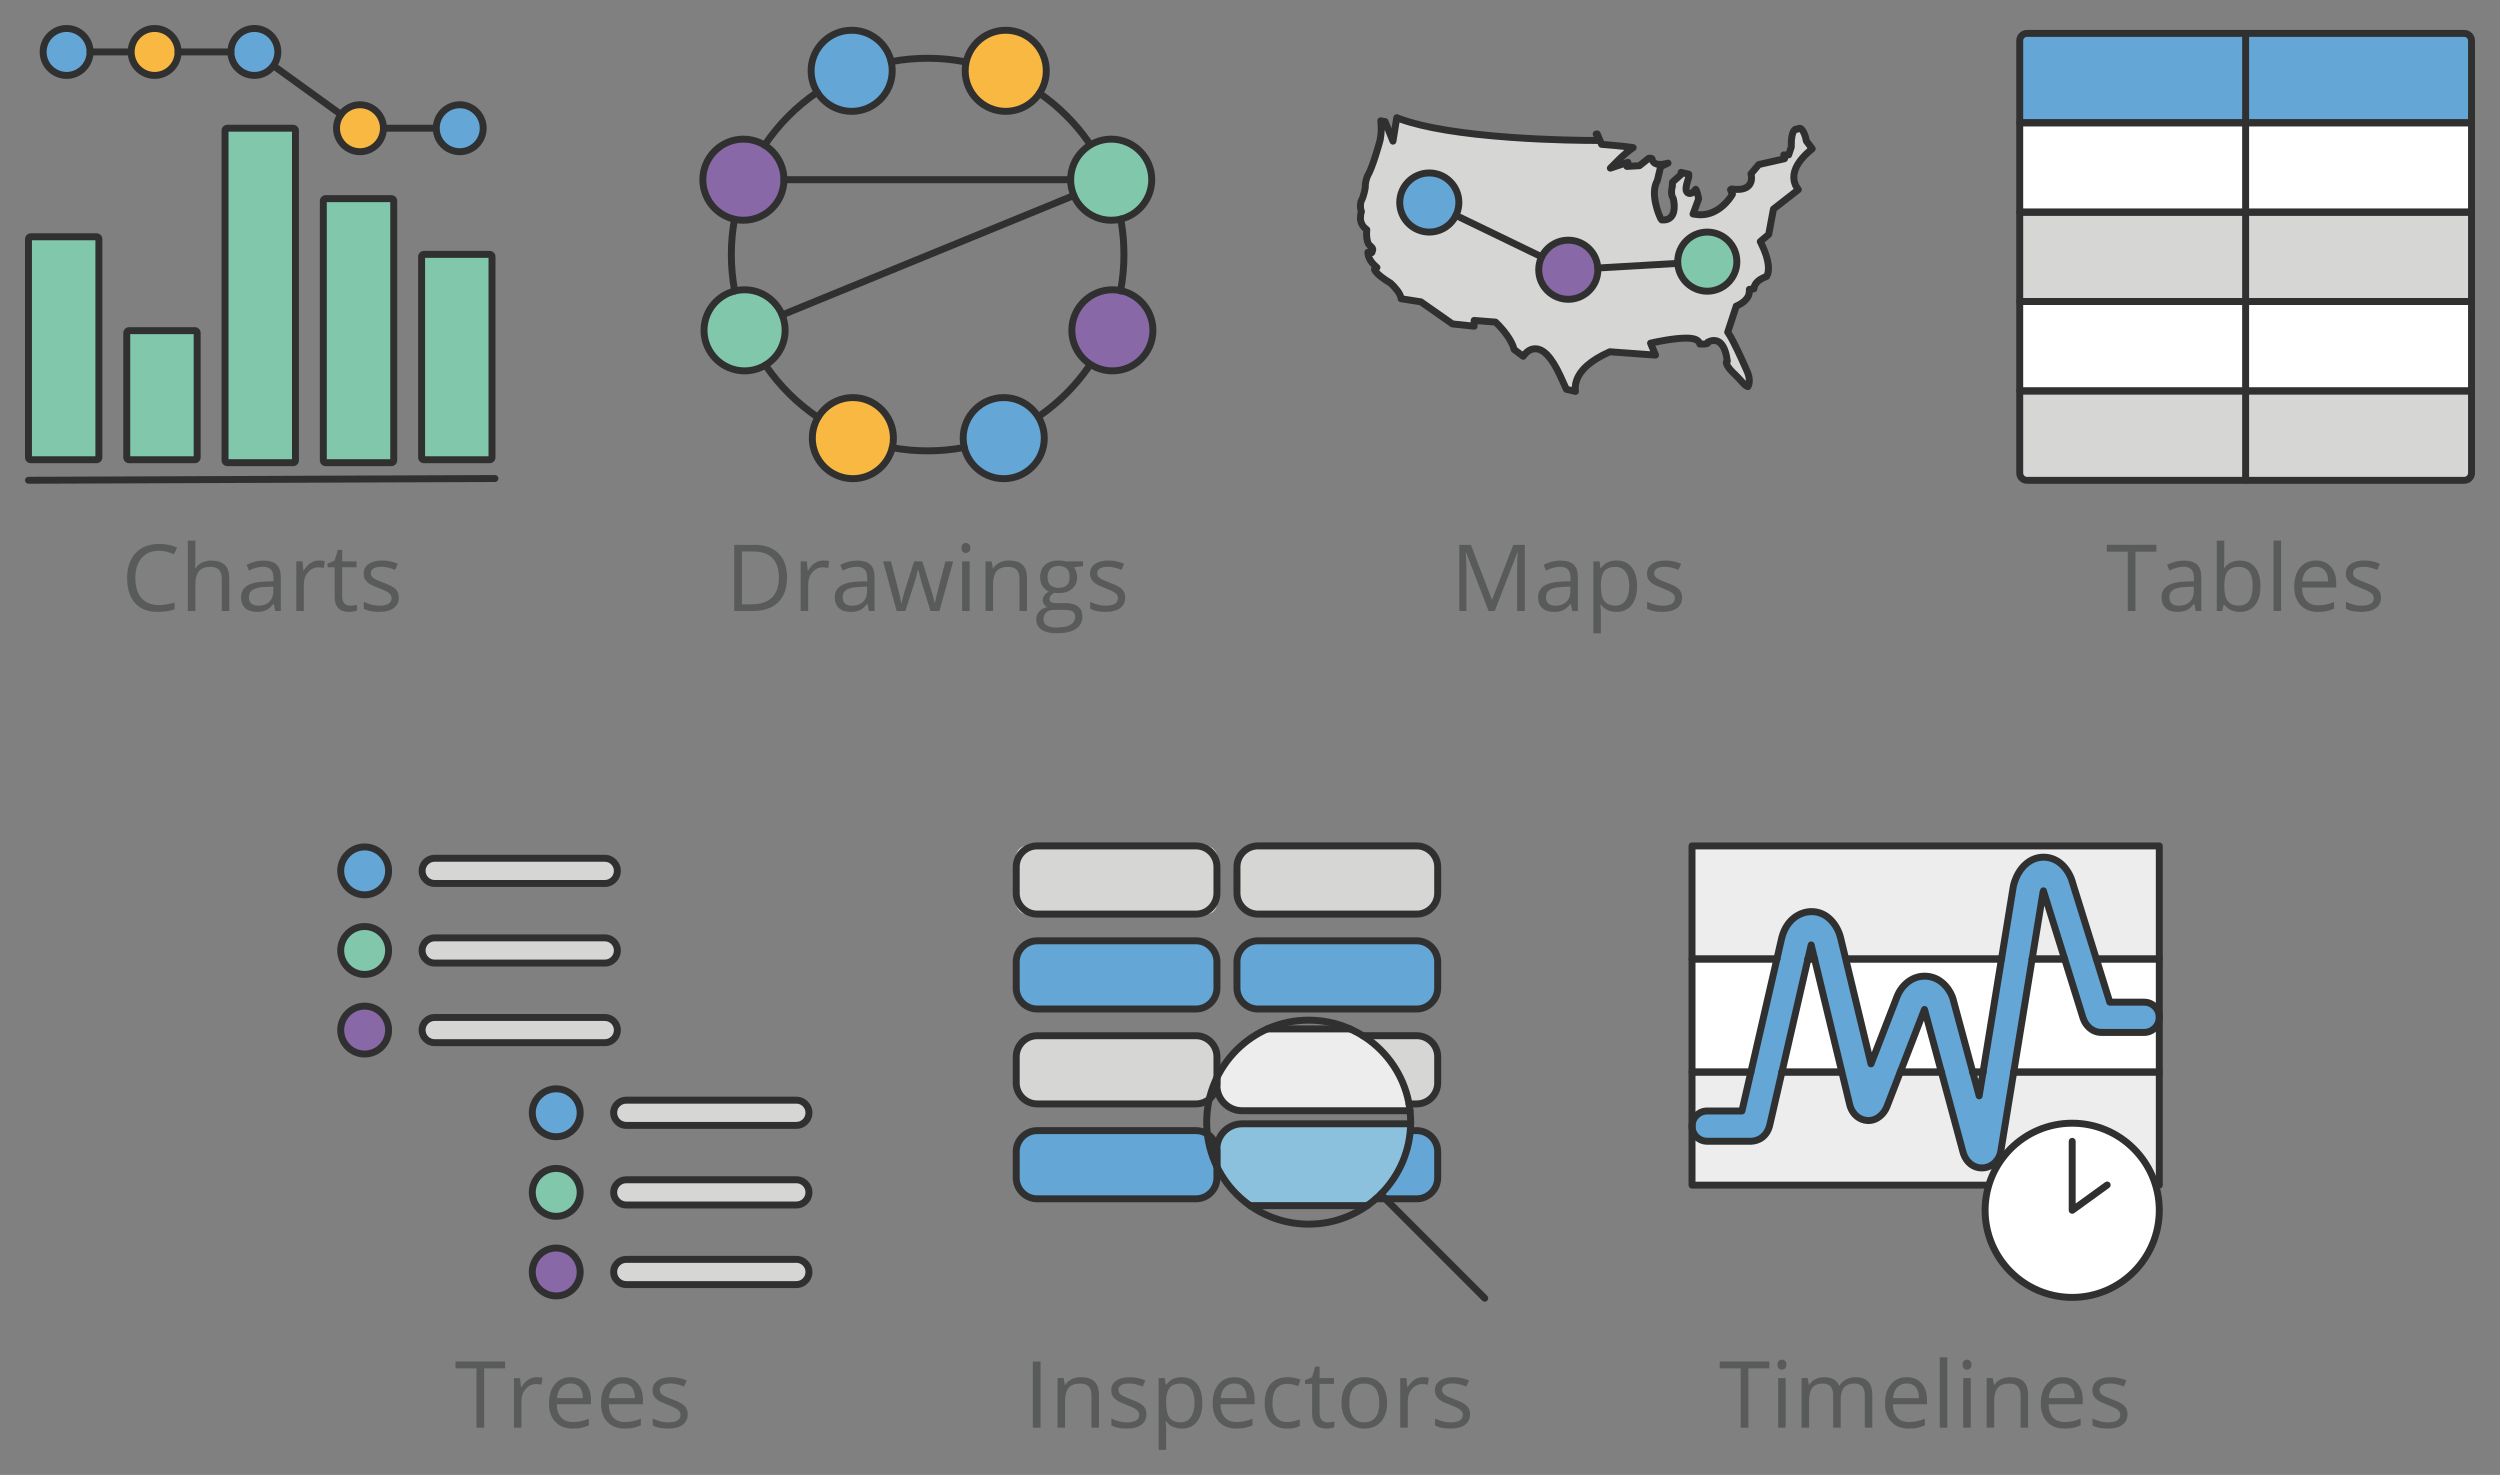 <?xml version="1.0" encoding="UTF-8"?><svg id="b" xmlns="http://www.w3.org/2000/svg" width="500" height="294.99" viewBox="0 0 500 294.99"><rect x="0" y="0" width="500" height="294.99" fill="#808080" stroke="none"/><rect x="5.695" y="47.355" width="14.082" height="44.593" rx=".463" ry=".463" fill="#81c7ac"/><rect x="25.351" y="66.131" width="14.082" height="25.817" rx=".463" ry=".463" fill="#81c7ac"/><rect x="64.664" y="39.727" width="14.082" height="52.808" rx=".463" ry=".463" fill="#81c7ac"/><rect x="45.008" y="25.645" width="14.082" height="66.89" rx=".463" ry=".463" fill="#81c7ac"/><rect x="84.32" y="50.875" width="14.082" height="41.073" rx=".463" ry=".463" fill="#81c7ac"/><circle cx="13.323" cy="10.389" r="4.694" fill="#64a6d5"/><circle cx="30.925" cy="10.389" r="4.694" fill="#f8b842"/><circle cx="50.875" cy="10.389" r="4.694" fill="#64a6d5"/><circle cx="71.998" cy="25.645" r="4.694" fill="#f8b842"/><circle cx="91.948" cy="25.645" r="4.694" fill="#64a6d5"/><circle cx="170.332" cy="14.16" r="8.111" fill="#64a6d5"/><circle cx="201.147" cy="14.16" r="8.111" fill="#f8b842"/><circle cx="222.239" cy="35.939" r="8.111" fill="#81c7ac"/><circle cx="222.476" cy="66.065" r="8.111" fill="#8868a7"/><circle cx="148.679" cy="35.939" r="8.111" fill="#8868a7"/><circle cx="148.916" cy="66.065" r="8.111" fill="#81c7ac"/><circle cx="200.747" cy="87.625" r="8.111" fill="#64a6d5"/><circle cx="170.572" cy="87.625" r="8.111" fill="#f8b842"/><path d="m313.273,77.854l1.817.429c-.082-.561-.078-1.31.214-2.166.738-2.175,2.935-4.096,6.529-5.698l.137-.062,9.134.665-.99-2.387.681-.153c.158-.035,3.892-.859,6.436-.859,1.379,0,2.188.246,2.553.772.071.102.138.239.172.405.164.011.35.02.541.02.82,0,1.009-.154,1.009-.154l.055-.241.168-.048c.042-.027.463-.28,1.028-.28.965,0,2.218.67,2.664,3.859l.044.294-.211.204c-.022.082.046.738,1.218,1.932l.224.212c.788.758,1.289,1.314,1.655,1.719.555.621.753.842,1.23,1.006.252-.451.6-1.537-.306-3.4-.036-.079-2.437-5.596-3.567-7.245l-.165-.239,1.71-5.229.252-.104c.022-.011,2.29-.974,2.355-2.733l.019-.512.893-.085c.01-.195.057-.417.156-.654.329-.774,1.137-1.392,2.397-1.843.25-.414,1.067-2.292-1.067-6.56l-.204-.412,1.687-1.426.948-5.073,4.981-3.885c-.409-.488-.9-1.31-.909-2.44-.018-1.833,1.223-3.762,3.685-5.74l-1.177-1.55-.027-.142c-.142-.832-.682-2.392-1.327-2.392-.103,0-.221.035-.346.104l-.189.099-.208-.043c-.005.006-.122.015-.265.163-.264.269-.698,1.056-.652,3.311v.102l-.525,1.584h-.973l.154.762-5.155,1.166-1.562,1.859c.126.485.248,1.367-.246,2.104-.591.877-1.788,1.19-3.622.914l-.22.146.38.909-.152.255c-.095.156-2.356,3.857-6.187,3.857h0c-.263,0-.531-.015-.806-.055l-.729-.097,1.108-2.994c-.109-.85-.378-1.731-.585-1.951-.022.039-.107.118-.236.291-.199.231-.54.549-.931.549-.236,0-.453-.111-.59-.302-.262-.364-.287-.967.368-2.947v-.611l-1.534-.358v.424l-1.721,1.536-.024.815c-.125.405-.35,1.609.11,2.301l.079.181c.062.24.557,2.37-.348,3.533-.257.329-.738.722-1.579.722h-.373l-.247-.339c-.095-.198-2.24-4.828-.649-7.522l.672-2.802,1.472-.705c-.536.153-1.108.27-1.598.27-.974,0-1.373-.446-1.535-.822l-.049-.233c-.008-.113-.169-.272-.686-.174l-1.843,1.474-2.519.149.204-.821-3.512,1.169,1.756-1.758c.068-.069,1.471-1.47,2.815-2.352-1.377-.221-3.769-.463-5.963-.622l-.358-.028-.877-2.088-.203.025.589,1.275-.918.004h-.002c-3.042,0-28.376-.132-39.557-4.546l-.76,4.693-1.573-3.916-.859-.156c.098.873.174,2.316-.127,3.815-.069.257-1.46,5.456-2.571,7.282-.152.409-.463,1.431-.399,2.027l.004.064-.008.063c-.007.069-.203,1.658-.876,2.915h0c.013,0-.247.956.035,1.799l.069.202-.078.199h0s-.106.32-.122,1.062c-.003.078-.06,1.284,1.026,2.151l.246.199-.027.318c-.052.556-.052,2.265.624,2.834.363.309.709.601.546,1.042l-.141.387-.436.011c-.046.029-.149,0-.356-.083.016.618.247,1.576,1.296,2.568l.524.497-.493.344c.039.187.368,1.045,3.214,2.773l.102.08c.614.59,1.958,2.003,2.004,3.035l3.955.619,6.311,4.418,4.346.458v-1.156l4.276.337.151.141c.125.116,2.951,2.795,3.562,5.33l1.821,1.368c.424-.633,1.231-1.506,2.399-1.506,1.681,0,3.318,1.757,4.998,5.377l1.236,2.721Z" fill="#d6d6d5"/><circle cx="285.859" cy="40.503" r="5.913" fill="#64a6d5"/><circle cx="313.658" cy="53.947" r="5.913" fill="#8868a7"/><circle cx="341.457" cy="52.329" r="5.913" fill="#81c7ac"/><rect x="403.945" y="24.555" width="90.36" height="17.878" fill="#fff"/><path d="m492.852,6.677h-87.454c-.803,0-1.453.65-1.453,1.453v16.425h90.36V8.13c0-.802-.65-1.453-1.453-1.453Z" fill="#64a6d5"/><path d="m405.398,96.067h87.454c.803,0,1.453-.65,1.453-1.453v-8.407s0-6.565,0-6.565v-1.453s-1.453,0-1.453,0h-87.454s-1.453,0-1.453,0v1.453s0,6.565,0,6.565v8.407c0,.802.65,1.453,1.453,1.453Z" fill="#d6d6d5"/><rect x="403.945" y="42.433" width="90.36" height="17.878" fill="#d6d6d5"/><rect x="403.945" y="60.311" width="90.36" height="17.878" fill="#fff"/><path d="m87.096,26.34h-10.403c-.384,0-.695-.311-.695-.695s.311-.695.695-.695h10.403c.384,0,.695.311.695.695s-.311.695-.695.695Z" fill="#303030"/><path d="m68.192,23.591c-.141,0-.283-.043-.406-.132l-13.413-9.687c-.311-.225-.381-.659-.157-.97.225-.311.659-.381.97-.157l13.413,9.687c.311.225.381.659.157.97-.136.188-.348.288-.564.288Z" fill="#303030"/><path d="m46.181,11.084h-10.562c-.384,0-.695-.311-.695-.695s.311-.695.695-.695h10.562c.384,0,.695.311.695.695s-.311.695-.695.695Z" fill="#303030"/><path d="m26.129,11.084h-8.112c-.384,0-.695-.311-.695-.695s.311-.695.695-.695h8.112c.384,0,.695.311.695.695s-.311.695-.695.695Z" fill="#303030"/><path d="m19.314,92.643H6.159c-.639,0-1.159-.52-1.159-1.159v-43.666c0-.639.52-1.159,1.159-1.159h13.155c.639,0,1.159.52,1.159,1.159v43.666c0,.639-.52,1.159-1.159,1.159Zm-12.924-1.39h12.692v-43.203H6.39v43.203Z" fill="#303030"/><path d="m38.97,92.643h-13.155c-.639,0-1.159-.52-1.159-1.159v-24.89c0-.639.52-1.159,1.159-1.159h13.155c.639,0,1.159.52,1.159,1.159v24.89c0,.639-.52,1.159-1.159,1.159Zm-12.924-1.39h12.692v-24.427h-12.692v24.427Z" fill="#303030"/><path d="m78.282,93.23h-13.155c-.639,0-1.159-.52-1.159-1.159v-51.881c0-.639.52-1.159,1.159-1.159h13.155c.639,0,1.159.52,1.159,1.159v51.881c0,.639-.52,1.159-1.159,1.159Zm-12.924-1.39h12.692v-51.418h-12.692v51.418Z" fill="#303030"/><path d="m58.626,93.23h-13.155c-.639,0-1.159-.52-1.159-1.159V26.108c0-.639.52-1.159,1.159-1.159h13.155c.639,0,1.159.52,1.159,1.159v65.963c0,.639-.52,1.159-1.159,1.159Zm-12.924-1.39h12.692V26.34h-12.692v65.5Z" fill="#303030"/><path d="m97.939,92.643h-13.155c-.639,0-1.159-.52-1.159-1.159v-40.146c0-.639.52-1.159,1.159-1.159h13.155c.639,0,1.159.52,1.159,1.159v40.146c0,.639-.52,1.159-1.159,1.159Zm-12.924-1.39h12.692v-39.682h-12.692v39.682Z" fill="#303030"/><path d="m5.695,96.75c-.383,0-.694-.309-.695-.693-.002-.384.309-.696.693-.698l93.294-.351h.003c.383,0,.694.309.695.693.002.384-.309.696-.693.698l-93.294.351h-.003Z" fill="#303030"/><path d="m13.323,15.778c-2.972,0-5.389-2.417-5.389-5.389s2.417-5.389,5.389-5.389,5.389,2.417,5.389,5.389-2.417,5.389-5.389,5.389Zm0-9.388c-2.205,0-3.999,1.794-3.999,3.999s1.794,3.999,3.999,3.999,3.999-1.794,3.999-3.999-1.794-3.999-3.999-3.999Z" fill="#303030"/><path d="m30.925,15.778c-2.972,0-5.389-2.417-5.389-5.389s2.417-5.389,5.389-5.389,5.389,2.417,5.389,5.389-2.417,5.389-5.389,5.389Zm0-9.388c-2.205,0-3.999,1.794-3.999,3.999s1.794,3.999,3.999,3.999,3.999-1.794,3.999-3.999-1.794-3.999-3.999-3.999Z" fill="#303030"/><path d="m50.875,15.778c-2.972,0-5.389-2.417-5.389-5.389s2.417-5.389,5.389-5.389,5.389,2.417,5.389,5.389-2.417,5.389-5.389,5.389Zm0-9.388c-2.205,0-3.999,1.794-3.999,3.999s1.794,3.999,3.999,3.999,3.999-1.794,3.999-3.999-1.794-3.999-3.999-3.999Z" fill="#303030"/><path d="m71.998,31.034c-2.972,0-5.389-2.417-5.389-5.389s2.417-5.389,5.389-5.389,5.389,2.417,5.389,5.389-2.417,5.389-5.389,5.389Zm0-9.388c-2.205,0-3.999,1.794-3.999,3.999s1.794,3.999,3.999,3.999,3.999-1.794,3.999-3.999-1.794-3.999-3.999-3.999Z" fill="#303030"/><path d="m91.948,31.034c-2.972,0-5.389-2.417-5.389-5.389s2.417-5.389,5.389-5.389,5.389,2.417,5.389,5.389-2.417,5.389-5.389,5.389Zm0-9.388c-2.205,0-3.999,1.794-3.999,3.999s1.794,3.999,3.999,3.999,3.999-1.794,3.999-3.999-1.794-3.999-3.999-3.999Z" fill="#303030"/><path d="m285.859,47.111c-3.644,0-6.608-2.965-6.608-6.608s2.965-6.608,6.608-6.608,6.608,2.965,6.608,6.608-2.965,6.608-6.608,6.608Zm0-11.826c-2.877,0-5.218,2.341-5.218,5.218s2.341,5.218,5.218,5.218,5.218-2.341,5.218-5.218-2.341-5.218-5.218-5.218Z" fill="#303030"/><path d="m313.658,60.555c-3.644,0-6.608-2.965-6.608-6.608s2.964-6.608,6.608-6.608,6.608,2.965,6.608,6.608-2.965,6.608-6.608,6.608Zm0-11.826c-2.877,0-5.218,2.341-5.218,5.218s2.341,5.218,5.218,5.218,5.218-2.341,5.218-5.218-2.341-5.218-5.218-5.218Z" fill="#303030"/><path d="m341.457,58.937c-3.644,0-6.608-2.965-6.608-6.608s2.965-6.608,6.608-6.608,6.608,2.964,6.608,6.608-2.965,6.608-6.608,6.608Zm0-11.826c-2.877,0-5.218,2.341-5.218,5.218s2.341,5.218,5.218,5.218,5.218-2.341,5.218-5.218-2.341-5.218-5.218-5.218Z" fill="#303030"/><path d="m319.56,54.299c-.365,0-.672-.285-.693-.655-.022-.383.27-.712.654-.734l15.983-.93c.383-.021.712.27.734.654.022.383-.27.712-.654.734l-15.983.93c-.014.001-.028.001-.041.001Z" fill="#303030"/><path d="m308.333,52.067c-.102,0-.205-.022-.302-.07l-17.15-8.294c-.346-.167-.49-.583-.323-.928.167-.346.583-.49.928-.323l17.15,8.294c.346.167.49.583.323.928-.12.248-.368.393-.626.393Z" fill="#303030"/><path d="m315.089,78.978c-.053,0-.107-.006-.16-.019l-1.816-.429c-.209-.05-.384-.193-.473-.389l-1.236-2.721c-1.53-3.296-3-4.969-4.365-4.969-.887,0-1.522.75-1.822,1.198-.106.159-.273.266-.461.298-.188.032-.381-.015-.534-.13l-1.821-1.368c-.129-.097-.22-.236-.258-.393-.538-2.236-3.063-4.701-3.334-4.96l-3.283-.259v.404c0,.197-.084.385-.23.517-.146.132-.342.196-.538.175l-4.346-.458c-.117-.012-.229-.054-.326-.122l-6.18-4.326-3.796-.594c-.327-.051-.572-.325-.587-.655-.024-.531-.716-1.526-1.766-2.541l-.042-.033c-2.121-1.292-3.33-2.4-3.498-3.204-.04-.19.003-.384.109-.537-1.161-1.129-1.431-2.249-1.45-2.995-.006-.234.106-.455.298-.589.145-.101.322-.141.493-.118-.054-.048-.11-.096-.158-.137-1.014-.853-.902-2.993-.874-3.376-.956-.787-1.27-1.896-1.243-2.679.017-.78.129-1.171.156-1.255-.188-.587-.207-1.278-.058-2.057l.002-.009c.01-.085.035-.17.078-.248.613-1.145.796-2.648.798-2.663l.001-.005c-.081-.876.387-2.17.442-2.316.015-.042.035-.082.058-.119.769-1.264,1.82-4.601,2.487-7.079.271-1.371.212-2.702.113-3.579-.024-.218.056-.435.216-.586.161-.15.383-.215.599-.176l.859.156c.235.043.431.203.52.425l.642,1.597.36-2.226c.034-.208.16-.389.342-.493.183-.104.403-.12.599-.042,10.883,4.296,35.583,4.492,39.136,4.497l-.135-.292c-.093-.201-.085-.435.023-.629.108-.194.301-.325.521-.352l.203-.025c.309-.039.607.133.727.421l.712,1.697c2.314.17,4.646.414,5.955.624.283.045.509.26.569.541.06.281-.059.569-.298.727-.918.602-1.878,1.471-2.369,1.937l.709-.236c.241-.08.506-.022.692.149.162.15.241.366.219.582l1.361-.08,1.67-1.336c.089-.071.193-.119.305-.14.495-.094.888-.032,1.168.184.181.14.3.34.334.556l.027.129c.067.126.252.348.871.348.361,0,.848-.084,1.407-.244.347-.099.713.085.841.422.128.338-.024.717-.35.873l-1.173.562-.595,2.48c-.016.067-.042.132-.077.191-1.165,1.972.051,5.529.65,6.812h.019c.449,0,.796-.153,1.031-.454.589-.757.381-2.287.236-2.88l-.035-.079c-.594-.964-.289-2.351-.187-2.735l.021-.73c.005-.191.089-.371.232-.498l1.489-1.329v-.113c0-.212.097-.413.263-.544s.384-.18.59-.132l1.534.358c.315.073.537.354.537.677v.611c0,.074-.012.148-.035.218-.607,1.835-.526,2.236-.464,2.323.006.009.011.013.025.013.036,0,.183-.054.39-.29.081-.107.146-.183.193-.236l.016-.019c.113-.16.288-.266.484-.29.219-.027.438.052.589.212.429.453.686,1.684.77,2.34.014.111.001.224-.038.33l-.806,2.178c.186.021.377.032.581.032,3.24,0,5.282-3.03,5.562-3.473l-.244-.584c-.129-.307-.021-.662.256-.847l.22-.146c.144-.096.318-.134.489-.109,1.522.23,2.513.023,2.942-.615.345-.513.241-1.186.149-1.54-.057-.218-.004-.45.141-.622l1.562-1.859c.098-.116.231-.197.379-.231l4.492-1.016-.019-.096c-.041-.204.011-.416.143-.578s.329-.255.538-.255h.471l.332-1.001c-.038-1.893.248-3.172.85-3.788.159-.164.343-.278.545-.337.102-.034.212-.043.321-.027.206-.109.425-.167.639-.167,1.424,0,1.946,2.607,2.007,2.94l1.078,1.42c.228.3.175.726-.118.962-2.289,1.839-3.442,3.585-3.425,5.191.007.925.41,1.598.747,2.001.121.144.178.332.158.519-.02.188-.115.359-.264.475l-4.773,3.724-.9,4.814c-.029.157-.112.3-.234.403l-1.271,1.075c.609,1.235,2.281,5.034,1.001,7.152-.083.137-.21.241-.36.295-1.059.38-1.748.885-1.992,1.461-.059.142-.095.288-.102.418-.018.344-.285.624-.629.656l-.287.027c-.14,1.951-2.249,3.014-2.735,3.232l-1.504,4.599c1.003,1.492,2.829,5.559,3.572,7.251l.025.058c1.023,2.104.614,3.426.279,4.026-.164.293-.515.427-.832.318-.65-.223-.942-.55-1.523-1.2-.368-.408-.858-.95-1.619-1.682l-.22-.208c-.006-.006-.012-.012-.018-.018-1.523-1.552-1.451-2.381-1.393-2.599.027-.101.076-.193.143-.272-.178-1.229-.666-3.211-1.969-3.211-.284,0-.517.1-.612.148-.044.103-.113.194-.201.266-.253.205-.74.309-1.447.309-.179,0-.371-.007-.588-.022-.312-.021-.571-.248-.634-.554-.015-.071-.045-.122-.062-.147-.15-.216-.615-.474-1.982-.474-2.219,0-5.408.654-6.157.815l.673,1.623c.092.223.063.477-.079.673-.141.196-.373.305-.614.286l-8.957-.653c-3.4,1.52-5.462,3.295-6.135,5.278-.21.619-.272,1.238-.184,1.843.033.228-.049.457-.218.613-.13.119-.298.183-.47.183Zm-1.325-1.722l.589.139c.024-.501.121-1.003.291-1.502.804-2.369,3.127-4.425,6.904-6.109l.131-.06c.106-.049.224-.07.34-.061l8.009.584-.558-1.346c-.079-.19-.069-.404.025-.586s.265-.313.465-.358l.681-.153c.413-.091,4.056-.876,6.588-.876,1.647,0,2.611.33,3.124,1.071.028.04.054.082.079.125.224.002.395-.009.511-.022.087-.166.239-.293.424-.346l.088-.025c.206-.111.689-.329,1.3-.329,1.245,0,2.837.773,3.353,4.458l.043.288c.028.184-.02.37-.129.517.108.228.36.638.936,1.227l.214.203c.8.77,1.308,1.332,1.679,1.743.001.001.015.017.016.018.118.132.215.24.298.329.011-.458-.1-1.1-.517-1.956l-.039-.088c-1.183-2.691-2.717-5.96-3.476-7.067l-.164-.238c-.123-.178-.156-.404-.088-.611l1.71-5.229c.063-.193.208-.349.396-.426l.242-.1c.096-.043,1.889-.861,1.935-2.12l.019-.511c.013-.349.282-.634.629-.667l.372-.035c.028-.093.062-.186.101-.279.382-.899,1.233-1.613,2.534-2.128.209-.551.541-2.247-1.184-5.696l-.205-.414c-.142-.287-.07-.633.174-.84l1.498-1.266.903-4.829c.031-.167.122-.316.256-.42l4.456-3.476c-.346-.571-.644-1.339-.652-2.296-.019-1.912,1.132-3.88,3.425-5.854l-.775-1.021c-.065-.086-.109-.185-.129-.291l-.027-.142c-.127-.741-.465-1.542-.689-1.792l-.169.089c-.112.058-.238.085-.362.078-.141.229-.427.917-.39,2.723v.116c0.0.074-.012.148-.035.219l-.525,1.584c-.094.284-.36.476-.66.476h-.127c.034.344-.194.667-.538.745l-4.926,1.115-1.194,1.421c.104.617.113,1.511-.419,2.303-.642.953-1.783,1.392-3.4,1.307l.002.006c.085.203.069.435-.044.624l-.152.255c-.263.433-2.661,4.196-6.785,4.196-.321,0-.617-.02-.906-.062l-.721-.096c-.209-.028-.395-.15-.504-.331-.109-.181-.13-.402-.056-.6l1.047-2.829c-.035-.229-.08-.444-.127-.635-.294.196-.602.297-.912.297-.458,0-.89-.222-1.155-.594-.458-.636-.407-1.477.223-3.414l-.269-.063c-.027.036-.058.069-.091.099l-1.498,1.337-.015.516c-.002.063-.012.125-.03.184-.123.399-.242,1.311.024,1.712.022.033.041.069.058.105l.079.181c.015.034.027.068.036.104.071.271.657,2.685-.472,4.136-.498.639-1.253.99-2.128.99h-.373c-.222,0-.431-.106-.562-.286l-.247-.339c-.025-.034-.047-.071-.065-.109-.099-.206-2.37-5.032-.674-8.081l.562-2.342c-.884-.175-1.302-.703-1.492-1.088l-1.55,1.24c-.112.09-.25.143-.393.151l-2.519.149c-.22.013-.434-.08-.576-.25-.06-.072-.104-.155-.131-.243l-2.423.806c-.305.102-.641-.02-.811-.294-.17-.274-.128-.629.099-.857l1.756-1.758c.008-.008.667-.673,1.535-1.397-1.225-.142-2.737-.283-4.242-.393l-.361-.028c-.26-.02-.486-.184-.587-.424l-.151-.361-.613.002c-1.371,0-8.602-.03-16.78-.619-9.952-.717-17.423-1.952-22.231-3.672l-.624,3.855c-.05.308-.299.545-.609.58-.31.035-.605-.142-.722-.432l-1.008-2.509c-.013.663-.076,1.39-.225,2.129-.003.015-.006.03-.01.044-.251.932-1.528,5.564-2.611,7.401-.195.544-.375,1.31-.339,1.654.001.01.002.02.003.029l.004.064c.003.042.002.085-.004.127l-.008.064c-.001.009-.186,1.662-.899,3.057-.124.677-.054,1.109.028,1.353l.068.197c.053.155.05.325-.01.477l-.067.173c-.011.045-.074.316-.086.851-.006.17.005.986.765,1.593l.25.202c.179.145.275.369.255.599l-.027.318c-.078.828.071,1.984.379,2.243.408.347,1.08.919.751,1.814l-.14.385c-.092.253-.322.429-.588.454.15.389.426.835.917,1.299l.524.497c.152.144.231.348.215.557-.014.19-.106.366-.253.486.329.368,1.058,1.023,2.641,1.985.024.014.047.03.068.047l.102.08c.018.014.036.029.052.046.825.793,1.791,1.89,2.11,2.925l3.475.544c.105.016.204.057.291.117l6.164,4.315,3.399.358v-.384c0-.194.081-.379.223-.51.142-.132.331-.198.526-.182l4.275.337c.157.012.305.077.42.185l.151.141c.028.025,2.912,2.714,3.698,5.427l1.083.814c.542-.603,1.384-1.235,2.527-1.235,2.01,0,3.798,1.836,5.629,5.779l1.097,2.415Zm27.409-9.198h0Zm-67.615-18.114l-.002.001.002-.001Zm.001-.001l-.001 0.0.001-0Zm64.996-12.472c-.011.016-.02.031-.026.043.008-.015.017-.029.026-.043Z" fill="#303030"/><path d="m494.305,43.128h-90.36c-.384,0-.695-.311-.695-.695v-17.878c0-.384.311-.695.695-.695h90.36c.384,0,.695.311.695.695v17.878c0,.384-.311.695-.695.695Zm-89.665-1.39h88.97v-16.488h-88.97v16.488Z" fill="#303030"/><path d="m494.305,25.25h-90.36c-.384,0-.695-.311-.695-.695V8.13c0-1.184.964-2.148,2.148-2.148h87.454c1.184,0,2.148.964,2.148,2.148v16.425c0,.384-.311.695-.695.695Zm-89.665-1.39h88.97v-15.73c0-.418-.34-.758-.758-.758h-87.454c-.418,0-.758.34-.758.758v15.73Z" fill="#303030"/><path d="m492.852,96.762h-87.454c-1.184,0-2.148-.964-2.148-2.148v-16.425c0-.384.311-.695.695-.695h90.36c.384,0,.695.311.695.695v16.425c0,1.185-.964,2.148-2.148,2.148Zm-88.212-17.878v15.73c0,.418.34.758.758.758h87.454c.418,0,.758-.34.758-.758v-15.73h-88.97Z" fill="#303030"/><path d="m494.305,61.006h-90.36c-.384,0-.695-.311-.695-.695v-17.878c0-.384.311-.695.695-.695h90.36c.384,0,.695.311.695.695v17.878c0,.384-.311.695-.695.695Zm-89.665-1.39h88.97v-16.488h-88.97v16.488Z" fill="#303030"/><path d="m494.305,78.884h-90.36c-.384,0-.695-.311-.695-.695v-17.878c0-.384.311-.695.695-.695h90.36c.384,0,.695.311.695.695v17.878c0,.384-.311.695-.695.695Zm-89.665-1.39h88.97v-16.488h-88.97v16.488Z" fill="#303030"/><path d="m449.125,96.762c-.384,0-.695-.311-.695-.695V6.677c0-.384.311-.695.695-.695s.695.311.695.695v89.389c0,.384-.311.695-.695.695Z" fill="#303030"/><path d="m193.037,13.065c-.044,0-.088-.004-.133-.013-4.758-.922-9.78-.935-14.543-.041-.378.07-.741-.177-.811-.555-.071-.377.177-.741.555-.811,4.934-.927,10.135-.913,15.064.042.377.073.623.438.55.815-.064.332-.355.563-.682.563Z" fill="#303030"/><path d="m152.925,29.724c-.133,0-.268-.038-.387-.118-.319-.214-.403-.646-.189-.965,2.864-4.258,6.465-7.881,10.706-10.77.317-.216.75-.134.966.183.216.317.134.75-.183.966-4.093,2.789-7.571,6.287-10.335,10.397-.134.2-.354.307-.577.307Z" fill="#303030"/><path d="m146.94,58.892c-.328,0-.62-.233-.682-.567-.456-2.428-.686-4.921-.686-7.413,0-2.413.217-4.83.644-7.184.069-.378.429-.629.808-.56.378.069.628.43.56.808-.413,2.272-.622,4.606-.622,6.936,0,2.406.223,4.813.663,7.156.071.377-.178.741-.555.811-.043.008-.086.012-.129.012Z" fill="#303030"/><path d="m163.597,84.178c-.134,0-.269-.039-.388-.119-4.226-2.851-7.827-6.431-10.702-10.642-.216-.317-.135-.75.182-.966.317-.217.75-.135.966.182,2.776,4.065,6.252,7.521,10.331,10.273.318.215.402.647.188.965-.134.199-.353.306-.577.306Z" fill="#303030"/><path d="m185.526,90.868c-2.417,0-4.838-.217-7.196-.646-.378-.069-.628-.431-.559-.808.069-.378.431-.628.808-.559,4.635.843,9.514.827,14.145-.046.376-.072.741.177.812.554.071.377-.177.741-.554.812-2.442.461-4.95.695-7.456.695Z" fill="#303030"/><path d="m207.951,83.838c-.22,0-.436-.104-.571-.298-.22-.315-.142-.748.173-.968,3.761-2.622,6.999-5.858,9.623-9.618.22-.315.653-.392.968-.172.315.22.392.653.172.968-2.718,3.895-6.072,7.247-9.968,9.963-.121.084-.26.125-.397.125Z" fill="#303030"/><path d="m224.113,58.892c-.043,0-.086-.004-.129-.012-.377-.071-.626-.434-.555-.811.44-2.344.663-4.752.663-7.157,0-2.338-.211-4.679-.626-6.959-.069-.378.181-.74.559-.808.378-.069.74.182.808.559.43,2.362.649,4.787.649,7.208,0,2.491-.231,4.985-.686,7.413-.063.334-.355.567-.682.567Z" fill="#303030"/><path d="m217.73,29.144c-.219,0-.435-.104-.57-.297-2.632-3.766-5.88-7.005-9.653-9.627-.315-.219-.393-.652-.174-.967.219-.315.652-.393.967-.174,3.909,2.716,7.273,6.071,9.999,9.972.22.315.143.748-.172.968-.121.085-.26.126-.398.126Z" fill="#303030"/><path d="m156.422,63.686c-.274,0-.533-.163-.643-.432-.145-.355.025-.761.38-.907l58.343-23.893c.355-.145.761.025.907.38.145.355-.025.761-.38.907l-58.343,23.893c-.086.035-.175.052-.263.052Z" fill="#303030"/><path d="m214.128,36.635h-57.338c-.384,0-.695-.311-.695-.695s.311-.695.695-.695h57.338c.384,0,.695.311.695.695s-.311.695-.695.695Z" fill="#303030"/><path d="m170.332,22.967c-4.856,0-8.806-3.95-8.806-8.806s3.95-8.806,8.806-8.806,8.806,3.95,8.806,8.806-3.95,8.806-8.806,8.806Zm0-16.223c-4.089,0-7.416,3.327-7.416,7.416s3.327,7.416,7.416,7.416,7.416-3.327,7.416-7.416-3.327-7.416-7.416-7.416Z" fill="#303030"/><path d="m201.147,22.967c-4.856,0-8.806-3.95-8.806-8.806s3.95-8.806,8.806-8.806,8.806,3.95,8.806,8.806-3.95,8.806-8.806,8.806Zm0-16.223c-4.089,0-7.416,3.327-7.416,7.416s3.327,7.416,7.416,7.416,7.416-3.327,7.416-7.416-3.327-7.416-7.416-7.416Z" fill="#303030"/><path d="m222.239,44.746c-4.856,0-8.806-3.95-8.806-8.806s3.95-8.806,8.806-8.806,8.806,3.95,8.806,8.806-3.95,8.806-8.806,8.806Zm0-16.223c-4.089,0-7.416,3.327-7.416,7.416s3.327,7.416,7.416,7.416,7.416-3.327,7.416-7.416-3.327-7.416-7.416-7.416Z" fill="#303030"/><path d="m222.476,74.871c-4.856,0-8.806-3.95-8.806-8.806s3.95-8.806,8.806-8.806,8.806,3.95,8.806,8.806-3.95,8.806-8.806,8.806Zm0-16.223c-4.089,0-7.416,3.327-7.416,7.416s3.327,7.416,7.416,7.416,7.416-3.327,7.416-7.416-3.327-7.416-7.416-7.416Z" fill="#303030"/><path d="m148.679,44.746c-4.856,0-8.806-3.95-8.806-8.806s3.95-8.806,8.806-8.806,8.806,3.95,8.806,8.806-3.95,8.806-8.806,8.806Zm0-16.223c-4.089,0-7.416,3.327-7.416,7.416s3.327,7.416,7.416,7.416,7.416-3.327,7.416-7.416-3.327-7.416-7.416-7.416Z" fill="#303030"/><path d="m148.916,74.871c-4.856,0-8.806-3.95-8.806-8.806s3.95-8.806,8.806-8.806,8.806,3.95,8.806,8.806-3.95,8.806-8.806,8.806Zm0-16.223c-4.089,0-7.416,3.327-7.416,7.416s3.327,7.416,7.416,7.416,7.416-3.327,7.416-7.416-3.327-7.416-7.416-7.416Z" fill="#303030"/><path d="m200.747,96.432c-4.856,0-8.806-3.95-8.806-8.806s3.95-8.806,8.806-8.806,8.806,3.95,8.806,8.806-3.95,8.806-8.806,8.806Zm0-16.223c-4.089,0-7.416,3.327-7.416,7.416s3.327,7.416,7.416,7.416,7.416-3.327,7.416-7.416-3.327-7.416-7.416-7.416Z" fill="#303030"/><path d="m170.572,96.432c-4.856,0-8.806-3.95-8.806-8.806s3.95-8.806,8.806-8.806,8.806,3.95,8.806,8.806-3.95,8.806-8.806,8.806Zm0-16.223c-4.089,0-7.416,3.327-7.416,7.416s3.327,7.416,7.416,7.416,7.416-3.327,7.416-7.416-3.327-7.416-7.416-7.416Z" fill="#303030"/><path d="m31.771,110.154c-1.454,0-2.602.484-3.444,1.453s-1.262,2.294-1.262,3.978c0,1.732.406,3.07,1.217,4.014.811.944,1.968,1.416,3.471,1.416.923,0,1.976-.166,3.159-.498v1.349c-.917.344-2.049.516-3.394.516-1.949,0-3.453-.591-4.512-1.774-1.059-1.182-1.588-2.863-1.588-5.041,0-1.363.255-2.558.765-3.584.51-1.026,1.246-1.816,2.208-2.371.962-.555,2.095-.833,3.398-.833,1.388,0,2.6.253,3.638.76l-.652,1.321c-1.002-.471-2.003-.706-3.005-.706Z" fill="#595a5a"/><path d="m44.36,122.2v-6.417c0-.808-.184-1.412-.552-1.81-.368-.398-.944-.597-1.729-.597-1.044,0-1.806.284-2.285.851-.48.567-.72,1.496-.72,2.788v5.186h-1.502v-14.083h1.502v4.263c0,.513-.024.938-.072,1.276h.09c.295-.476.716-.852,1.262-1.127.546-.275,1.169-.412,1.869-.412,1.213,0,2.122.288,2.729.864.606.576.91,1.492.91,2.747v6.471h-1.502Z" fill="#595a5a"/><path d="m55.049,122.2l-.299-1.412h-.072c-.495.622-.988,1.042-1.48,1.262-.492.22-1.106.33-1.842.33-.984,0-1.754-.253-2.312-.76-.558-.507-.837-1.228-.837-2.163,0-2.003,1.602-3.053,4.806-3.15l1.683-.054v-.615c0-.778-.167-1.353-.502-1.724s-.87-.557-1.607-.557c-.827,0-1.762.253-2.806.76l-.462-1.149c.489-.265,1.024-.474,1.607-.625.582-.151,1.166-.226,1.751-.226,1.182,0,2.059.263,2.629.787s.855,1.367.855,2.525v6.77h-1.113Zm-3.394-1.059c.935,0,1.67-.256,2.204-.769.534-.513.801-1.231.801-2.154v-.896l-1.502.063c-1.195.042-2.056.228-2.584.557-.528.329-.792.84-.792,1.534,0,.543.164.956.493,1.24.329.284.789.425,1.38.425Z" fill="#595a5a"/><path d="m63.783,112.1c.44,0,.836.036,1.186.109l-.208,1.394c-.41-.09-.772-.136-1.086-.136-.803,0-1.489.326-2.059.978s-.855,1.463-.855,2.435v5.322h-1.502v-9.919h1.24l.172,1.837h.072c.368-.645.811-1.143,1.33-1.493.519-.35,1.089-.525,1.71-.525Z" fill="#595a5a"/><path d="m70.028,121.141c.265,0,.522-.019.769-.059.247-.039.444-.08.588-.122v1.149c-.163.079-.403.143-.72.195-.317.051-.602.077-.855.077-1.919,0-2.878-1.01-2.878-3.032v-5.901h-1.421v-.724l1.421-.625.633-2.118h.869v2.299h2.878v1.167h-2.878v5.838c0,.597.142,1.056.425,1.376.283.32.673.48,1.167.48Z" fill="#595a5a"/><path d="m79.766,119.494c0,.923-.344,1.635-1.032,2.136-.688.501-1.653.751-2.896.751-1.315,0-2.341-.208-3.077-.625v-1.394c.476.241.988.431,1.534.57.546.139,1.073.208,1.579.208.784,0,1.388-.125,1.81-.376.422-.25.633-.632.633-1.145,0-.386-.167-.716-.502-.991-.335-.275-.988-.599-1.959-.973-.923-.344-1.579-.644-1.968-.9-.389-.256-.679-.548-.869-.873s-.285-.715-.285-1.167c0-.808.329-1.446.987-1.914.657-.468,1.56-.701,2.706-.701,1.068,0,2.112.217,3.131.652l-.534,1.222c-.996-.41-1.898-.615-2.706-.615-.712,0-1.249.112-1.611.335-.362.223-.543.531-.543.923,0,.266.068.492.204.679.136.187.354.365.656.534.302.169.881.413,1.738.733,1.177.428,1.971.86,2.385,1.294.413.434.62.981.62,1.638Z" fill="#595a5a"/><path d="m157.407,115.458c0,2.184-.593,3.854-1.778,5.009-1.186,1.155-2.892,1.733-5.118,1.733h-3.665v-13.232h4.055c2.057,0,3.656.57,4.797,1.71s1.71,2.733,1.71,4.779Zm-1.629.054c0-1.726-.433-3.026-1.299-3.901-.866-.875-2.153-1.312-3.86-1.312h-2.236v10.571h1.873c1.834,0,3.213-.451,4.136-1.353.923-.902,1.385-2.237,1.385-4.005Z" fill="#595a5a"/><path d="m164.656,112.1c.44,0,.836.036,1.186.109l-.208,1.394c-.41-.09-.772-.136-1.086-.136-.803,0-1.489.326-2.059.978s-.855,1.463-.855,2.435v5.322h-1.502v-9.919h1.24l.172,1.837h.072c.368-.645.811-1.143,1.33-1.493.519-.35,1.089-.525,1.71-.525Z" fill="#595a5a"/><path d="m173.797,122.2l-.299-1.412h-.072c-.495.622-.988,1.042-1.48,1.262-.492.22-1.106.33-1.842.33-.984,0-1.754-.253-2.312-.76-.558-.507-.837-1.228-.837-2.163,0-2.003,1.602-3.053,4.806-3.15l1.683-.054v-.615c0-.778-.167-1.353-.502-1.724s-.87-.557-1.607-.557c-.827,0-1.762.253-2.806.76l-.462-1.149c.489-.265,1.024-.474,1.607-.625.582-.151,1.166-.226,1.751-.226,1.182,0,2.059.263,2.629.787s.855,1.367.855,2.525v6.77h-1.113Zm-3.394-1.059c.935,0,1.67-.256,2.204-.769.534-.513.801-1.231.801-2.154v-.896l-1.502.063c-1.195.042-2.056.228-2.584.557-.528.329-.792.84-.792,1.534,0,.543.164.956.493,1.24.329.284.789.425,1.38.425Z" fill="#595a5a"/><path d="m186.106,122.2l-1.819-5.819c-.115-.356-.329-1.164-.643-2.425h-.072c-.241,1.056-.453,1.871-.633,2.444l-1.873,5.801h-1.738l-2.706-9.919h1.575c.639,2.492,1.127,4.389,1.462,5.693s.526,2.181.575,2.634h.072c.066-.344.173-.789.321-1.335.148-.546.276-.979.385-1.299l1.819-5.693h1.629l1.774,5.693c.338,1.038.567,1.91.688,2.616h.072c.024-.217.089-.552.195-1.005.105-.453.734-2.887,1.887-7.304h1.557l-2.742,9.919h-1.783Z" fill="#595a5a"/><path d="m192.296,109.593c0-.344.084-.596.253-.756.169-.16.38-.24.633-.24.241,0,.449.082.625.244.175.163.263.413.263.751,0,.338-.088.59-.263.756-.175.166-.383.249-.625.249-.253,0-.465-.083-.633-.249-.169-.166-.253-.418-.253-.756Zm1.629,12.607h-1.502v-9.919h1.502v9.919Z" fill="#595a5a"/><path d="m203.899,122.2v-6.417c0-.808-.184-1.412-.552-1.81-.368-.398-.944-.597-1.729-.597-1.038,0-1.798.281-2.281.842-.483.561-.724,1.487-.724,2.779v5.204h-1.502v-9.919h1.222l.244,1.358h.072c.308-.489.739-.867,1.294-1.136.555-.268,1.173-.403,1.855-.403,1.195,0,2.094.288,2.697.864.603.576.905,1.498.905,2.765v6.471h-1.502Z" fill="#595a5a"/><path d="m216.606,112.281v.95l-1.837.217c.169.211.32.487.453.828.133.341.199.726.199,1.154,0,.972-.332,1.747-.996,2.326-.664.579-1.575.869-2.733.869-.296,0-.573-.024-.833-.072-.64.338-.959.763-.959,1.276,0,.272.112.472.335.602.223.13.606.195,1.149.195h1.756c1.074,0,1.899.226,2.475.679.576.453.864,1.11.864,1.973,0,1.098-.441,1.935-1.321,2.511-.881.576-2.166.864-3.856.864-1.297,0-2.297-.241-3-.724-.703-.483-1.054-1.165-1.054-2.045,0-.603.193-1.125.579-1.566.386-.44.929-.739,1.629-.896-.253-.115-.466-.293-.638-.534-.172-.241-.258-.522-.258-.842,0-.362.096-.679.29-.95.193-.272.498-.534.914-.787-.513-.211-.931-.57-1.254-1.077-.323-.507-.484-1.086-.484-1.738,0-1.086.326-1.923.978-2.511s1.575-.882,2.769-.882c.519,0,.987.06,1.403.181h3.43Zm-7.91,11.585c0,.537.226.944.679,1.222.453.277,1.101.416,1.946.416,1.261,0,2.195-.189,2.801-.566.606-.377.91-.888.91-1.534,0-.537-.166-.91-.498-1.118-.332-.208-.956-.312-1.873-.312h-1.801c-.682,0-1.213.163-1.593.489s-.57.793-.57,1.403Zm.815-8.408c0,.694.196,1.219.588,1.575.392.356.938.534,1.638.534,1.466,0,2.199-.712,2.199-2.136,0-1.49-.742-2.236-2.226-2.236-.706,0-1.249.19-1.629.57s-.57.944-.57,1.692Z" fill="#595a5a"/><path d="m225.041,119.494c0,.923-.344,1.635-1.032,2.136-.688.501-1.653.751-2.896.751-1.315,0-2.341-.208-3.077-.625v-1.394c.476.241.988.431,1.534.57.546.139,1.073.208,1.579.208.784,0,1.388-.125,1.81-.376.422-.25.633-.632.633-1.145,0-.386-.167-.716-.502-.991-.335-.275-.988-.599-1.959-.973-.923-.344-1.579-.644-1.968-.9-.389-.256-.679-.548-.869-.873s-.285-.715-.285-1.167c0-.808.329-1.446.987-1.914.657-.468,1.56-.701,2.706-.701,1.068,0,2.112.217,3.131.652l-.534,1.222c-.996-.41-1.898-.615-2.706-.615-.712,0-1.249.112-1.611.335-.362.223-.543.531-.543.923,0,.266.068.492.204.679.136.187.354.365.656.534.302.169.881.413,1.738.733,1.177.428,1.971.86,2.385,1.294.413.434.62.981.62,1.638Z" fill="#595a5a"/><path d="m297.711,122.2l-4.489-11.729h-.072c.084.929.127,2.033.127,3.312v8.417h-1.421v-13.232h2.317l4.19,10.915h.072l4.227-10.915h2.299v13.232h-1.539v-8.526c0-.978.042-2.039.127-3.186h-.072l-4.525,11.711h-1.24Z" fill="#595a5a"/><path d="m314.463,122.2l-.299-1.412h-.072c-.495.622-.988,1.042-1.48,1.262-.492.22-1.106.33-1.842.33-.984,0-1.754-.253-2.312-.76-.558-.507-.837-1.228-.837-2.163,0-2.003,1.602-3.053,4.806-3.15l1.683-.054v-.615c0-.778-.167-1.353-.502-1.724s-.87-.557-1.607-.557c-.827,0-1.762.253-2.806.76l-.462-1.149c.489-.265,1.024-.474,1.607-.625.582-.151,1.166-.226,1.751-.226,1.182,0,2.059.263,2.629.787s.855,1.367.855,2.525v6.77h-1.113Zm-3.394-1.059c.935,0,1.67-.256,2.204-.769.534-.513.801-1.231.801-2.154v-.896l-1.502.063c-1.195.042-2.056.228-2.584.557-.528.329-.792.84-.792,1.534,0,.543.164.956.493,1.24.329.284.789.425,1.38.425Z" fill="#595a5a"/><path d="m323.288,122.381c-.646,0-1.235-.119-1.769-.357s-.982-.605-1.344-1.1h-.109c.072.579.109,1.128.109,1.647v4.082h-1.502v-14.372h1.222l.208,1.358h.072c.386-.543.836-.935,1.349-1.177.513-.241,1.101-.362,1.765-.362,1.315,0,2.33.45,3.046,1.349.715.899,1.073,2.16,1.073,3.783,0,1.629-.364,2.895-1.091,3.797-.727.902-1.736,1.353-3.027,1.353Zm-.217-9.005c-1.014,0-1.747.281-2.199.842s-.685,1.454-.697,2.679v.335c0,1.394.232,2.391.697,2.991.465.601,1.21.9,2.236.9.857,0,1.528-.347,2.014-1.041.486-.694.729-1.65.729-2.869,0-1.237-.243-2.186-.729-2.846-.486-.661-1.169-.991-2.05-.991Z" fill="#595a5a"/><path d="m336.429,119.494c0,.923-.344,1.635-1.032,2.136-.688.501-1.653.751-2.896.751-1.315,0-2.341-.208-3.077-.625v-1.394c.476.241.988.431,1.534.57.546.139,1.073.208,1.579.208.784,0,1.388-.125,1.81-.376.422-.25.633-.632.633-1.145,0-.386-.167-.716-.502-.991-.335-.275-.988-.599-1.959-.973-.923-.344-1.579-.644-1.968-.9-.389-.256-.679-.548-.869-.873s-.285-.715-.285-1.167c0-.808.329-1.446.987-1.914.657-.468,1.56-.701,2.706-.701,1.068,0,2.112.217,3.131.652l-.534,1.222c-.996-.41-1.898-.615-2.706-.615-.712,0-1.249.112-1.611.335-.362.223-.543.531-.543.923,0,.266.068.492.204.679.136.187.354.365.656.534.302.169.881.413,1.738.733,1.177.428,1.971.86,2.385,1.294.413.434.62.981.62,1.638Z" fill="#595a5a"/><path d="m427.091,122.2h-1.539v-11.865h-4.19v-1.367h9.919v1.367h-4.19v11.865Z" fill="#595a5a"/><path d="m439.147,122.2l-.299-1.412h-.072c-.495.622-.988,1.042-1.48,1.262-.492.22-1.106.33-1.842.33-.984,0-1.754-.253-2.312-.76-.558-.507-.837-1.228-.837-2.163,0-2.003,1.602-3.053,4.806-3.15l1.683-.054v-.615c0-.778-.167-1.353-.502-1.724s-.87-.557-1.607-.557c-.827,0-1.762.253-2.806.76l-.462-1.149c.489-.265,1.024-.474,1.607-.625.582-.151,1.166-.226,1.751-.226,1.182,0,2.059.263,2.629.787s.855,1.367.855,2.525v6.77h-1.113Zm-3.394-1.059c.935,0,1.67-.256,2.204-.769.534-.513.801-1.231.801-2.154v-.896l-1.502.063c-1.195.042-2.056.228-2.584.557-.528.329-.792.84-.792,1.534,0,.543.164.956.493,1.24.329.284.789.425,1.38.425Z" fill="#595a5a"/><path d="m447.971,112.118c1.303,0,2.315.445,3.036,1.335.721.89,1.081,2.15,1.081,3.779s-.364,2.895-1.091,3.797c-.727.902-1.736,1.353-3.027,1.353-.646,0-1.235-.119-1.769-.357s-.982-.605-1.344-1.1h-.109l-.317,1.276h-1.077v-14.083h1.502v3.421c0,.766-.024,1.454-.072,2.063h.072c.7-.989,1.738-1.484,3.113-1.484Zm-.217,1.258c-1.026,0-1.765.294-2.217.882s-.679,1.579-.679,2.973.232,2.391.697,2.991c.465.601,1.21.9,2.236.9.923,0,1.611-.336,2.063-1.009.453-.673.679-1.639.679-2.901,0-1.291-.226-2.254-.679-2.887s-1.153-.95-2.1-.95Z" fill="#595a5a"/><path d="m456.216,122.2h-1.502v-14.083h1.502v14.083Z" fill="#595a5a"/><path d="m463.592,122.381c-1.466,0-2.623-.446-3.471-1.339-.848-.893-1.272-2.133-1.272-3.72,0-1.599.394-2.869,1.181-3.81s1.845-1.412,3.172-1.412c1.243,0,2.226.409,2.95,1.226.724.818,1.086,1.896,1.086,3.236v.95h-6.833c.03,1.165.324,2.049.882,2.652.558.603,1.344.905,2.358.905,1.068,0,2.124-.223,3.168-.67v1.339c-.531.229-1.033.394-1.507.493-.474.1-1.045.149-1.715.149Zm-.407-9.023c-.796,0-1.432.26-1.905.778-.474.519-.753,1.237-.837,2.154h5.186c0-.947-.211-1.673-.633-2.177-.422-.504-1.026-.756-1.81-.756Z" fill="#595a5a"/><path d="m476.199,119.494c0,.923-.344,1.635-1.032,2.136-.688.501-1.653.751-2.896.751-1.315,0-2.341-.208-3.077-.625v-1.394c.476.241.988.431,1.534.57.546.139,1.073.208,1.579.208.784,0,1.388-.125,1.81-.376.422-.25.633-.632.633-1.145,0-.386-.167-.716-.502-.991-.335-.275-.988-.599-1.959-.973-.923-.344-1.579-.644-1.968-.9-.389-.256-.679-.548-.869-.873s-.285-.715-.285-1.167c0-.808.329-1.446.987-1.914.657-.468,1.56-.701,2.706-.701,1.068,0,2.112.217,3.131.652l-.534,1.222c-.996-.41-1.898-.615-2.706-.615-.712,0-1.249.112-1.611.335-.362.223-.543.531-.543.923,0,.266.068.492.204.679.136.187.354.365.656.534.302.169.881.413,1.738.733,1.177.428,1.971.86,2.385,1.294.413.434.62.981.62,1.638Z" fill="#595a5a"/><rect x="338.403" y="214.411" width="93.457" height="22.614" fill="#ededed"/><rect x="338.403" y="169.183" width="93.457" height="22.614" fill="#ededed"/><rect x="338.403" y="191.797" width="93.457" height="22.614" fill="#fff"/><rect x="247.393" y="169.183" width="40.144" height="13.638" rx="2.731" ry="2.731" fill="#d6d6d5"/><rect x="247.393" y="188.164" width="40.144" height="13.638" rx="2.51" ry="2.51" fill="#64a6d5"/><rect x="203.245" y="169.183" width="40.144" height="13.638" rx="2.046" ry="2.046" fill="#d6d6d5"/><rect x="203.245" y="188.164" width="40.144" height="13.638" rx="2.763" ry="2.763" fill="#64a6d5"/><rect x="203.245" y="207.144" width="40.144" height="13.638" rx="2.9" ry="2.9" fill="#d6d6d5"/><rect x="203.245" y="226.125" width="40.144" height="13.638" rx="2.648" ry="2.648" fill="#64a6d5"/><circle cx="72.93" cy="174.175" r="4.79" fill="#64a6d5"/><rect x="84.417" y="171.654" width="39.057" height="5.042" rx="1.379" ry="1.379" fill="#d6d6d5"/><circle cx="72.93" cy="190.095" r="4.79" fill="#81c7ac"/><rect x="84.417" y="187.573" width="39.057" height="5.042" rx="1.379" ry="1.379" fill="#d6d6d5"/><circle cx="72.93" cy="206.014" r="4.79" fill="#8868a7"/><rect x="84.417" y="203.493" width="39.057" height="5.042" rx="1.379" ry="1.379" fill="#d6d6d5"/><circle cx="111.248" cy="222.555" r="4.79" fill="#64a6d5"/><rect x="122.735" y="220.034" width="39.057" height="5.042" rx="1.379" ry="1.379" fill="#d6d6d5"/><circle cx="111.248" cy="238.475" r="4.79" fill="#81c7ac"/><rect x="122.735" y="235.954" width="39.057" height="5.042" rx="1.379" ry="1.379" fill="#d6d6d5"/><circle cx="111.248" cy="254.395" r="4.79" fill="#8868a7"/><rect x="122.735" y="251.874" width="39.057" height="5.042" rx="1.379" ry="1.379" fill="#d6d6d5"/><path d="m272.567,207.144h10.767c2.322,0,4.204,1.882,4.204,4.204v5.231c0,2.322-1.882,4.204-4.204,4.204h-1.526" fill="#d6d6d5"/><path d="m282.536,226.125h.797c2.322,0,4.204,1.882,4.204,4.204v5.231c0,2.322-1.882,4.204-4.204,4.204h-8.144" fill="#64a6d5"/><path d="m243.379,233.344v-3.538c0-2.786,2.258-5.044,5.044-5.044h33.706s.002,0,.002,0c-.107,6.767-3.509,12.734-8.672,16.366l-.001-.001h-23.449l-.001.001c-2.811-1.978-5.1-4.648-6.62-7.762" fill="#8cc1dd"/><path d="m282.005,222.146h-33.582c-2.786,0-5.044-2.258-5.044-5.044v-1.584c2.1-4.317,5.679-7.782,10.078-9.737l0.0 0h16.55s.003-0.0.003-0c6.479,2.88,11.179,9.036,11.996,16.365l-.002 0Z" fill="#ededed"/><circle cx="414.44" cy="242.059" r="17.42" fill="#fff"/><path d="m396.377,233.591c-1.647,0-3.052-1.076-3.667-2.808-.027-.076-.051-.153-.072-.231l-7.738-28.656-7.512,19.413c-.443,1.189-1.788,2.868-3.831,2.798-.031-.001-.061-.002-.091-.004-1.546-.096-2.851-1.154-3.409-2.761-.033-.095-.062-.192-.085-.29l-7.729-32.043c-.002-.008-.004-.015-.006-.023l-.007.022-8.272,35.969c-.531,2.374-2.356,3.25-3.756,3.274-.017 0-.034 0-.052 0h-8.721c-1.671,0-3.026-1.355-3.026-3.026s1.355-3.026,3.026-3.026h6.958l7.959-34.605c.007-.031.014-.061.022-.091.978-3.717,3.714-5.112,5.761-5.177,3.222-.112,5.373,2.657,5.997,5.27l6.074,25.182,5.144-13.293c.766-2.124,2.775-4.25,5.568-4.25,2.956,0,4.851,2.261,5.576,4.197.034.089.063.18.087.272l5.258,19.47,6.824-41.868c.014-.089.033-.177.055-.265.873-3.405,3.225-5.604,5.994-5.604,3.148,0,5.206,2.656,5.874,5.327l7.379,23.672h6.875c1.671,0,3.026,1.355,3.026,3.026s-1.355,3.026-3.026,3.026h-8.532c-1.975,0-3.204-1.492-3.657-2.769-.013-.036-.025-.073-.037-.11l-7.835-25.135c-.021-.069-.041-.139-.057-.209-.007-.032-.016-.064-.025-.096-.031.084-.061.172-.088.265l-8.465,51.938c-.033.204-.087.404-.161.597-.621,1.618-2,2.623-3.601,2.623Zm-48.319-9.964c-.001.004-.002.007-.002.011l.002-.011Z" fill="#64a6d5"/><path d="m283.334,183.516h-31.737c-2.701,0-4.899-2.197-4.899-4.899v-5.231c0-2.701,2.197-4.899,4.899-4.899h31.737c2.701,0,4.899,2.197,4.899,4.899v5.231c0,2.701-2.197,4.899-4.899,4.899Zm-31.737-13.638c-1.935,0-3.508,1.574-3.508,3.508v5.231c0,1.935,1.574,3.508,3.508,3.508h31.737c1.935,0,3.508-1.574,3.508-3.508v-5.231c0-1.935-1.574-3.508-3.508-3.508h-31.737Z" fill="#303030"/><path d="m283.334,202.497h-31.737c-2.701,0-4.899-2.197-4.899-4.899v-5.231c0-2.701,2.197-4.899,4.899-4.899h31.737c2.701,0,4.899,2.198,4.899,4.899v5.231c0,2.701-2.197,4.899-4.899,4.899Zm-31.737-13.638c-1.935,0-3.508,1.574-3.508,3.509v5.231c0,1.935,1.574,3.508,3.508,3.508h31.737c1.935,0,3.508-1.574,3.508-3.508v-5.231c0-1.935-1.574-3.509-3.508-3.509h-31.737Z" fill="#303030"/><path d="m283.334,221.477h-1.526c-.384,0-.695-.311-.695-.695s.311-.695.695-.695h1.526c1.935,0,3.508-1.574,3.508-3.509v-5.231c0-1.935-1.574-3.509-3.508-3.509h-10.767c-.384,0-.695-.311-.695-.695s.311-.695.695-.695h10.767c2.701,0,4.899,2.198,4.899,4.899v5.231c0,2.701-2.197,4.899-4.899,4.899Z" fill="#303030"/><path d="m283.334,240.458h-8.144c-.384,0-.695-.311-.695-.695s.311-.695.695-.695h8.144c1.935,0,3.508-1.574,3.508-3.509v-5.231c0-1.935-1.574-3.508-3.508-3.508h-.797c-.384,0-.695-.311-.695-.695s.311-.695.695-.695h.797c2.701,0,4.899,2.197,4.899,4.899v5.231c0,2.701-2.197,4.899-4.899,4.899Z" fill="#303030"/><path d="m239.186,183.516h-31.737c-2.701,0-4.899-2.197-4.899-4.899v-5.231c0-2.701,2.197-4.899,4.899-4.899h31.737c2.701,0,4.899,2.197,4.899,4.899v5.231c0,2.701-2.197,4.899-4.899,4.899Zm-31.737-13.638c-1.935,0-3.508,1.574-3.508,3.508v5.231c0,1.935,1.574,3.508,3.508,3.508h31.737c1.935,0,3.508-1.574,3.508-3.508v-5.231c0-1.935-1.574-3.508-3.508-3.508h-31.737Z" fill="#303030"/><path d="m239.186,202.497h-31.737c-2.701,0-4.899-2.197-4.899-4.899v-5.231c0-2.701,2.197-4.899,4.899-4.899h31.737c2.701,0,4.899,2.198,4.899,4.899v5.231c0,2.701-2.197,4.899-4.899,4.899Zm-31.737-13.638c-1.935,0-3.508,1.574-3.508,3.509v5.231c0,1.935,1.574,3.508,3.508,3.508h31.737c1.935,0,3.508-1.574,3.508-3.508v-5.231c0-1.935-1.574-3.509-3.508-3.509h-31.737Z" fill="#303030"/><path d="m239.186,221.477h-31.737c-2.701,0-4.899-2.198-4.899-4.899v-5.231c0-2.701,2.197-4.899,4.899-4.899h31.737c2.701,0,4.899,2.198,4.899,4.899v5.231c0,2.701-2.197,4.899-4.899,4.899Zm-31.737-13.638c-1.935,0-3.508,1.574-3.508,3.509v5.231c0,1.935,1.574,3.509,3.508,3.509h31.737c1.935,0,3.508-1.574,3.508-3.509v-5.231c0-1.935-1.574-3.509-3.508-3.509h-31.737Z" fill="#303030"/><path d="m239.186,240.458h-31.737c-2.701,0-4.899-2.198-4.899-4.899v-5.231c0-2.701,2.197-4.899,4.899-4.899h31.737c2.701,0,4.899,2.197,4.899,4.899v5.231c0,2.701-2.197,4.899-4.899,4.899Zm-31.737-13.638c-1.935,0-3.508,1.574-3.508,3.508v5.231c0,1.935,1.574,3.509,3.508,3.509h31.737c1.935,0,3.508-1.574,3.508-3.509v-5.231c0-1.935-1.574-3.508-3.508-3.508h-31.737Z" fill="#303030"/><path d="m72.93,179.659c-3.024,0-5.485-2.46-5.485-5.485s2.46-5.485,5.485-5.485,5.485,2.46,5.485,5.485-2.46,5.485-5.485,5.485Zm0-9.579c-2.258,0-4.095,1.837-4.095,4.095s1.837,4.095,4.095,4.095,4.094-1.837,4.094-4.095-1.837-4.095-4.094-4.095Z" fill="#303030"/><path d="m120.953,177.391h-34.014c-1.773,0-3.216-1.443-3.216-3.216s1.443-3.216,3.216-3.216h34.014c1.773,0,3.216,1.443,3.216,3.216s-1.443,3.216-3.216,3.216Zm-34.014-5.042c-1.007,0-1.826.819-1.826,1.826s.819,1.826,1.826,1.826h34.014c1.007,0,1.826-.819,1.826-1.826s-.819-1.826-1.826-1.826h-34.014Z" fill="#303030"/><path d="m72.93,195.579c-3.024,0-5.485-2.46-5.485-5.485s2.46-5.485,5.485-5.485,5.485,2.46,5.485,5.485-2.46,5.485-5.485,5.485Zm0-9.579c-2.258,0-4.095,1.837-4.095,4.095s1.837,4.095,4.095,4.095,4.094-1.837,4.094-4.095-1.837-4.095-4.094-4.095Z" fill="#303030"/><path d="m120.953,193.311h-34.014c-1.773,0-3.216-1.443-3.216-3.216s1.443-3.216,3.216-3.216h34.014c1.773,0,3.216,1.443,3.216,3.216s-1.443,3.216-3.216,3.216Zm-34.014-5.042c-1.007,0-1.826.819-1.826,1.826s.819,1.826,1.826,1.826h34.014c1.007,0,1.826-.819,1.826-1.826s-.819-1.826-1.826-1.826h-34.014Z" fill="#303030"/><path d="m72.93,211.499c-3.024,0-5.485-2.46-5.485-5.485s2.46-5.485,5.485-5.485,5.485,2.46,5.485,5.485-2.46,5.485-5.485,5.485Zm0-9.579c-2.258,0-4.095,1.837-4.095,4.095s1.837,4.095,4.095,4.095,4.094-1.837,4.094-4.095-1.837-4.095-4.094-4.095Z" fill="#303030"/><path d="m120.953,209.231h-34.014c-1.773,0-3.216-1.443-3.216-3.216s1.443-3.216,3.216-3.216h34.014c1.773,0,3.216,1.443,3.216,3.216s-1.443,3.216-3.216,3.216Zm-34.014-5.042c-1.007,0-1.826.819-1.826,1.826s.819,1.826,1.826,1.826h34.014c1.007,0,1.826-.819,1.826-1.826s-.819-1.826-1.826-1.826h-34.014Z" fill="#303030"/><path d="m111.248,228.04c-3.024,0-5.485-2.46-5.485-5.485s2.46-5.485,5.485-5.485,5.485,2.46,5.485,5.485-2.46,5.485-5.485,5.485Zm0-9.579c-2.258,0-4.095,1.837-4.095,4.095s1.837,4.095,4.095,4.095,4.094-1.837,4.094-4.095-1.837-4.095-4.094-4.095Z" fill="#303030"/><path d="m159.271,225.771h-34.014c-1.773,0-3.216-1.443-3.216-3.216s1.443-3.216,3.216-3.216h34.014c1.773,0,3.216,1.443,3.216,3.216s-1.443,3.216-3.216,3.216Zm-34.014-5.042c-1.007,0-1.826.819-1.826,1.826s.819,1.826,1.826,1.826h34.014c1.007,0,1.826-.819,1.826-1.826s-.819-1.826-1.826-1.826h-34.014Z" fill="#303030"/><path d="m111.248,243.96c-3.024,0-5.485-2.46-5.485-5.485s2.46-5.485,5.485-5.485,5.485,2.46,5.485,5.485-2.46,5.485-5.485,5.485Zm0-9.579c-2.258,0-4.095,1.837-4.095,4.095s1.837,4.095,4.095,4.095,4.094-1.837,4.094-4.095-1.837-4.095-4.094-4.095Z" fill="#303030"/><path d="m159.271,241.691h-34.014c-1.773,0-3.216-1.443-3.216-3.216s1.443-3.216,3.216-3.216h34.014c1.773,0,3.216,1.443,3.216,3.216s-1.443,3.216-3.216,3.216Zm-34.014-5.042c-1.007,0-1.826.819-1.826,1.826s.819,1.826,1.826,1.826h34.014c1.007,0,1.826-.819,1.826-1.826s-.819-1.826-1.826-1.826h-34.014Z" fill="#303030"/><path d="m111.248,259.88c-3.024,0-5.485-2.46-5.485-5.485s2.46-5.485,5.485-5.485,5.485,2.46,5.485,5.485-2.46,5.485-5.485,5.485Zm0-9.579c-2.258,0-4.095,1.837-4.095,4.095s1.837,4.095,4.095,4.095,4.094-1.837,4.094-4.095-1.837-4.095-4.094-4.095Z" fill="#303030"/><path d="m159.271,257.611h-34.014c-1.773,0-3.216-1.443-3.216-3.216s1.443-3.216,3.216-3.216h34.014c1.773,0,3.216,1.443,3.216,3.216s-1.443,3.216-3.216,3.216Zm-34.014-5.042c-1.007,0-1.826.819-1.826,1.826s.819,1.826,1.826,1.826h34.014c1.007,0,1.826-.819,1.826-1.826s-.819-1.826-1.826-1.826h-34.014Z" fill="#303030"/><path d="m261.733,245.526c-11.632,0-21.095-9.463-21.095-21.095s9.463-21.095,21.095-21.095,21.095,9.463,21.095,21.095-9.463,21.095-21.095,21.095Zm0-40.8c-10.865,0-19.705,8.84-19.705,19.705s8.84,19.705,19.705,19.705,19.705-8.839,19.705-19.705-8.84-19.705-19.705-19.705Z" fill="#303030"/><path d="m296.95,260.343c-.178,0-.356-.068-.491-.204l-20.791-20.791c-.272-.271-.272-.712,0-.983.272-.272.711-.272.983,0l20.791,20.791c.272.271.272.712,0,.983-.136.136-.314.204-.491.204Z" fill="#303030"/><path d="m270.007,206.476h-16.551c-.384,0-.695-.311-.695-.695s.311-.695.695-.695h16.551c.384,0,.695.311.695.695s-.311.695-.695.695Z" fill="#303030"/><path d="m282.005,222.841h-33.582c-3.165,0-5.739-2.575-5.739-5.739v-1.604c0-.384.311-.695.695-.695s.695.311.695.695v1.604c0,2.398,1.951,4.349,4.349,4.349h33.582c.384,0,.695.311.695.695s-.311.695-.695.695Z" fill="#303030"/><path d="m243.379,234.039c-.384,0-.695-.311-.695-.695v-3.538c0-3.165,2.575-5.739,5.739-5.739h33.706c.384,0,.695.311.695.695s-.311.695-.695.695h-33.706c-2.398,0-4.349,1.951-4.349,4.349v3.538c0,.384-.311.695-.695.695Z" fill="#303030"/><path d="m273.457,241.821h-23.449c-.384,0-.695-.311-.695-.695s.311-.695.695-.695h23.449c.384,0,.695.311.695.695s-.311.695-.695.695Z" fill="#303030"/><path d="m396.377,234.286c-1.95,0-3.606-1.253-4.322-3.271-.033-.092-.063-.187-.088-.283l-7.184-26.607-6.747,17.433c-.601,1.611-2.271,3.324-4.503,3.242-.034-.001-.07-.003-.107-.005-1.834-.114-3.375-1.35-4.026-3.228-.041-.118-.076-.238-.104-.355l-7.044-29.201-7.617,33.119c-.62,2.768-2.769,3.785-4.421,3.813l-.064.001h-8.721c-2.051,0-3.721-1.669-3.721-3.721s1.669-3.721,3.721-3.721h6.404l7.835-34.066c.008-.037.017-.073.027-.111,1.075-4.089,4.126-5.624,6.411-5.696,3.626-.123,6.006,2.92,6.695,5.803l5.553,23.019,4.341-11.219c.839-2.329,3.091-4.695,6.217-4.695,3.311,0,5.424,2.504,6.227,4.649.041.108.077.221.107.334l4.419,16.363,6.306-38.691c.018-.109.041-.218.068-.326.954-3.722,3.571-6.127,6.667-6.127,1.639,0,3.147.646,4.36,1.867,1.022,1.029,1.797,2.437,2.183,3.967l7.221,23.165h6.364c2.051,0,3.721,1.669,3.721,3.721s-1.669,3.721-3.721,3.721h-8.532c-2.338,0-3.784-1.741-4.312-3.233-.015-.043-.029-.086-.043-.13l-7.076-22.701-8.046,49.364c-.041.25-.107.497-.198.734-.726,1.893-2.354,3.069-4.25,3.069Zm-11.478-33.086c.012,0,.024 0.0.037.001.3.016.556.223.634.513l7.738,28.656c.016.06.035.12.056.178.514,1.448,1.669,2.348,3.013,2.348,1.306,0,2.437-.834,2.952-2.177.057-.148.099-.303.124-.46l8.465-51.938c.004-.028.011-.055.019-.082.032-.11.067-.215.104-.314.105-.283.377-.467.682-.452.301.013.559.219.64.51.011.041.022.082.032.123.012.053.027.107.044.16l7.835,25.135c.008.025.018.054.028.084.377,1.065,1.389,2.307,3.002,2.307h8.532c1.285,0,2.33-1.045,2.33-2.33s-1.046-2.33-2.33-2.33h-6.875c-.304,0-.573-.198-.664-.488l-7.379-23.672c-.004-.013-.007-.025-.011-.038-.597-2.39-2.436-4.801-5.199-4.801-2.441,0-4.529,1.995-5.321,5.082-.017.067-.032.135-.043.204l-6.824,41.868c-.053.323-.324.566-.65.582-.335.014-.621-.197-.707-.513l-5.258-19.47c-.019-.07-.041-.141-.067-.209-.647-1.728-2.325-3.746-4.926-3.746-2.451,0-4.234,1.904-4.914,3.791l-5.15,13.308c-.11.284-.393.464-.694.443-.303-.02-.558-.235-.63-.531l-6.074-25.182c-.562-2.352-2.45-4.837-5.297-4.738-1.81.058-4.232,1.312-5.113,4.659l-.017.07-7.959,34.606c-.073.316-.354.539-.677.539h-6.958c-1.285,0-2.33,1.045-2.33,2.33s1.046,2.331,2.33,2.331l8.763-.001c1.145-.019,2.642-.746,3.086-2.731l8.273-35.973c.004-.015.008-.031.012-.046l.007-.025c.091-.297.367-.495.679-.49.31.007.579.219.657.519.004.015.007.029.011.044l7.727,32.035c.018.076.041.151.066.225.464,1.338,1.535,2.218,2.795,2.296l.069.003c1.789.064,2.847-1.508,3.159-2.346l7.515-19.421c.104-.269.362-.444.648-.444Z" fill="#303030"/><path d="m414.44,260.174c-9.989,0-18.115-8.126-18.115-18.115s8.126-18.115,18.115-18.115,18.115,8.126,18.115,18.115-8.126,18.115-18.115,18.115Zm0-34.84c-9.222,0-16.725,7.503-16.725,16.725s7.503,16.725,16.725,16.725,16.725-7.503,16.725-16.725-7.503-16.725-16.725-16.725Z" fill="#303030"/><path d="m431.86,192.492h-11.938c-.384,0-.695-.311-.695-.695s.311-.695.695-.695h11.243v-21.224h-92.067v21.224h16.28c.384,0,.695.311.695.695s-.311.695-.695.695h-16.975c-.384,0-.695-.311-.695-.695v-22.614c0-.384.311-.695.695-.695h93.457c.384,0,.695.311.695.695v22.614c0,.384-.311.695-.695.695Z" fill="#303030"/><path d="m362.913,192.492h-1.326c-.384,0-.695-.311-.695-.695s.311-.695.695-.695h1.326c.384,0,.695.311.695.695s-.311.695-.695.695Z" fill="#303030"/><path d="m400.295,192.492h-30.687c-.384,0-.695-.311-.695-.695s.311-.695.695-.695h30.687c.384,0,.695.311.695.695s-.311.695-.695.695Z" fill="#303030"/><path d="m412.927,192.492h-6.501c-.384,0-.695-.311-.695-.695s.311-.695.695-.695h6.501c.384,0,.695.311.695.695s-.311.695-.695.695Z" fill="#303030"/><path d="m367.972,215.107h-11.586c-.384,0-.695-.311-.695-.695s.311-.695.695-.695h11.586c.384,0,.695.311.695.695s-.311.695-.695.695Z" fill="#303030"/><path d="m388.279,215.107h-8.223c-.384,0-.695-.311-.695-.695s.311-.695.695-.695h8.223c.384,0,.695.311.695.695s-.311.695-.695.695Z" fill="#303030"/><path d="m396.609,215.107h-2.107c-.384,0-.695-.311-.695-.695s.311-.695.695-.695h2.107c.384,0,.695.311.695.695s-.311.695-.695.695Z" fill="#303030"/><path d="m431.86,215.107h-29.119c-.384,0-.695-.311-.695-.695s.311-.695.695-.695h28.424v-21.224h-11.899c-.384,0-.695-.311-.695-.695s.311-.695.695-.695h12.594c.384,0,.695.311.695.695v22.614c0,.384-.311.695-.695.695Z" fill="#303030"/><path d="m412.927,192.492h-6.501c-.384,0-.695-.311-.695-.695s.311-.695.695-.695h6.501c.384,0,.695.311.695.695s-.311.695-.695.695Z" fill="#303030"/><path d="m400.295,192.492h-30.472c-.384,0-.695-.311-.695-.695s.311-.695.695-.695h30.472c.384,0,.695.311.695.695s-.311.695-.695.695Z" fill="#303030"/><path d="m362.913,192.492h-1.326c-.384,0-.695-.311-.695-.695s.311-.695.695-.695h1.326c.384,0,.695.311.695.695s-.311.695-.695.695Z" fill="#303030"/><path d="m350.177,215.107h-11.774c-.384,0-.695-.311-.695-.695v-22.614c0-.384.311-.695.695-.695h16.975c.384,0,.695.311.695.695s-.311.695-.695.695h-16.28v21.224h11.079c.384,0,.695.311.695.695s-.311.695-.695.695Z" fill="#303030"/><path d="m431.86,237.721c-.384,0-.695-.311-.695-.695v-21.919h-28.424c-.384,0-.695-.311-.695-.695s.311-.695.695-.695h29.119c.384,0,.695.311.695.695v22.614c0,.384-.311.695-.695.695Z" fill="#303030"/><path d="m396.609,215.107h-2.063c-.384,0-.695-.311-.695-.695s.311-.695.695-.695h2.063c.384,0,.695.311.695.695s-.311.695-.695.695Z" fill="#303030"/><path d="m388.279,215.107h-8.223c-.384,0-.695-.311-.695-.695s.311-.695.695-.695h8.223c.384,0,.695.311.695.695s-.311.695-.695.695Z" fill="#303030"/><path d="m368.329,215.107h-11.943c-.384,0-.695-.311-.695-.695s.311-.695.695-.695h11.943c.384,0,.695.311.695.695s-.311.695-.695.695Z" fill="#303030"/><path d="m397.542,237.721h-59.139c-.384,0-.695-.311-.695-.695v-22.614c0-.384.311-.695.695-.695h11.175c.384,0,.695.311.695.695s-.311.695-.695.695h-10.48v21.224h58.444c.384,0,.695.311.695.695s-.311.695-.695.695Z" fill="#303030"/><path d="m414.44,242.754c-.108,0-.216-.025-.316-.076-.233-.119-.379-.358-.379-.619v-13.793c0-.384.311-.695.695-.695s.695.311.695.695v12.432l5.894-4.264c.311-.225.746-.155.971.156.225.311.155.746-.156.971l-6.997,5.062c-.121.087-.264.132-.407.132Z" fill="#303030"/><path d="m96.831,285.537h-1.539v-11.865h-4.19v-1.367h9.919v1.367h-4.19v11.865Z" fill="#595a5a"/><path d="m107.312,275.437c.44,0,.836.036,1.186.109l-.208,1.394c-.41-.09-.772-.136-1.086-.136-.803,0-1.489.326-2.059.978s-.855,1.463-.855,2.435v5.322h-1.502v-9.919h1.24l.172,1.837h.072c.368-.645.811-1.143,1.33-1.493.519-.35,1.089-.525,1.71-.525Z" fill="#595a5a"/><path d="m114.543,285.718c-1.466,0-2.623-.446-3.471-1.339-.848-.893-1.272-2.133-1.272-3.72,0-1.599.394-2.869,1.181-3.81s1.845-1.412,3.172-1.412c1.243,0,2.226.409,2.95,1.226.724.818,1.086,1.896,1.086,3.236v.95h-6.833c.03,1.165.324,2.049.882,2.652.558.603,1.344.905,2.358.905,1.068,0,2.124-.223,3.168-.67v1.339c-.531.229-1.033.394-1.507.493-.474.1-1.045.149-1.715.149Zm-.407-9.023c-.796,0-1.432.26-1.905.778-.474.519-.753,1.237-.837,2.154h5.186c0-.947-.211-1.673-.633-2.177-.422-.504-1.026-.756-1.81-.756Z" fill="#595a5a"/><path d="m124.942,285.718c-1.466,0-2.623-.446-3.471-1.339-.848-.893-1.272-2.133-1.272-3.72,0-1.599.394-2.869,1.181-3.81s1.845-1.412,3.172-1.412c1.243,0,2.226.409,2.95,1.226.724.818,1.086,1.896,1.086,3.236v.95h-6.833c.03,1.165.324,2.049.882,2.652.558.603,1.344.905,2.358.905,1.068,0,2.124-.223,3.168-.67v1.339c-.531.229-1.033.394-1.507.493-.474.1-1.045.149-1.715.149Zm-.407-9.023c-.796,0-1.432.26-1.905.778-.474.519-.753,1.237-.837,2.154h5.186c0-.947-.211-1.673-.633-2.177-.422-.504-1.026-.756-1.81-.756Z" fill="#595a5a"/><path d="m137.549,282.831c0,.923-.344,1.635-1.032,2.136-.688.501-1.653.751-2.896.751-1.315,0-2.341-.208-3.077-.625v-1.394c.476.241.988.431,1.534.57.546.139,1.073.208,1.579.208.784,0,1.388-.125,1.81-.376.422-.25.633-.632.633-1.145,0-.386-.167-.716-.502-.991-.335-.275-.988-.599-1.959-.973-.923-.344-1.579-.644-1.968-.9-.389-.256-.679-.548-.869-.873s-.285-.715-.285-1.167c0-.808.329-1.446.987-1.914.657-.468,1.56-.701,2.706-.701,1.068,0,2.112.217,3.131.652l-.534,1.222c-.996-.41-1.898-.615-2.706-.615-.712,0-1.249.112-1.611.335-.362.223-.543.531-.543.923,0,.266.068.492.204.679.136.187.354.365.656.534.302.169.881.413,1.738.733,1.177.428,1.971.86,2.385,1.294.413.434.62.981.62,1.638Z" fill="#595a5a"/><path d="m206.568,285.537v-13.232h1.539v13.232h-1.539Z" fill="#595a5a"/><path d="m218.297,285.537v-6.417c0-.808-.184-1.412-.552-1.81-.368-.398-.944-.597-1.729-.597-1.038,0-1.798.281-2.281.842-.483.561-.724,1.487-.724,2.779v5.204h-1.502v-9.919h1.222l.244,1.358h.072c.308-.489.739-.867,1.294-1.136.555-.268,1.173-.403,1.855-.403,1.195,0,2.094.288,2.697.864.603.576.905,1.498.905,2.765v6.471h-1.502Z" fill="#595a5a"/><path d="m229.285,282.831c0,.923-.344,1.635-1.032,2.136-.688.501-1.653.751-2.896.751-1.315,0-2.341-.208-3.077-.625v-1.394c.476.241.988.431,1.534.57.546.139,1.073.208,1.579.208.784,0,1.388-.125,1.81-.376.422-.25.633-.632.633-1.145,0-.386-.167-.716-.502-.991-.335-.275-.988-.599-1.959-.973-.923-.344-1.579-.644-1.968-.9-.389-.256-.679-.548-.869-.873s-.285-.715-.285-1.167c0-.808.329-1.446.987-1.914.657-.468,1.56-.701,2.706-.701,1.068,0,2.112.217,3.131.652l-.534,1.222c-.996-.41-1.898-.615-2.706-.615-.712,0-1.249.112-1.611.335-.362.223-.543.531-.543.923,0,.266.068.492.204.679.136.187.354.365.656.534.302.169.881.413,1.738.733,1.177.428,1.971.86,2.385,1.294.413.434.62.981.62,1.638Z" fill="#595a5a"/><path d="m236.344,285.718c-.646,0-1.235-.119-1.769-.357s-.982-.605-1.344-1.1h-.109c.072.579.109,1.128.109,1.647v4.082h-1.502v-14.372h1.222l.208,1.358h.072c.386-.543.836-.935,1.349-1.177.513-.241,1.101-.362,1.765-.362,1.315,0,2.33.45,3.046,1.349.715.899,1.073,2.16,1.073,3.783,0,1.629-.364,2.895-1.091,3.797-.727.902-1.736,1.353-3.027,1.353Zm-.217-9.005c-1.014,0-1.747.281-2.199.842s-.685,1.454-.697,2.679v.335c0,1.394.232,2.391.697,2.991.465.601,1.21.9,2.236.9.857,0,1.528-.347,2.014-1.041.486-.694.729-1.65.729-2.869,0-1.237-.243-2.186-.729-2.846-.486-.661-1.169-.991-2.05-.991Z" fill="#595a5a"/><path d="m247.277,285.718c-1.466,0-2.623-.446-3.471-1.339-.848-.893-1.272-2.133-1.272-3.72,0-1.599.394-2.869,1.181-3.81s1.845-1.412,3.172-1.412c1.243,0,2.226.409,2.95,1.226.724.818,1.086,1.896,1.086,3.236v.95h-6.833c.03,1.165.324,2.049.882,2.652.558.603,1.344.905,2.358.905,1.068,0,2.124-.223,3.168-.67v1.339c-.531.229-1.033.394-1.507.493-.474.1-1.045.149-1.715.149Zm-.407-9.023c-.796,0-1.432.26-1.905.778-.474.519-.753,1.237-.837,2.154h5.186c0-.947-.211-1.673-.633-2.177-.422-.504-1.026-.756-1.81-.756Z" fill="#595a5a"/><path d="m257.45,285.718c-1.436,0-2.548-.442-3.335-1.326-.787-.884-1.181-2.134-1.181-3.751,0-1.659.4-2.941,1.199-3.846.799-.905,1.938-1.358,3.417-1.358.476,0,.953.051,1.43.154.476.103.851.223,1.122.362l-.462,1.276c-.332-.133-.694-.243-1.086-.33-.392-.087-.739-.131-1.041-.131-2.015,0-3.023,1.285-3.023,3.856,0,1.219.246,2.154.738,2.806.492.652,1.22.978,2.186.978.827,0,1.674-.178,2.543-.534v1.33c-.664.344-1.499.516-2.507.516Z" fill="#595a5a"/><path d="m265.514,284.478c.265,0,.522-.019.769-.059.247-.039.444-.08.588-.122v1.149c-.163.079-.403.143-.72.195-.317.051-.602.077-.855.077-1.919,0-2.878-1.01-2.878-3.032v-5.901h-1.421v-.724l1.421-.625.633-2.118h.869v2.299h2.878v1.167h-2.878v5.838c0,.597.142,1.056.425,1.376.283.32.673.48,1.167.48Z" fill="#595a5a"/><path d="m277.415,280.568c0,1.617-.407,2.88-1.222,3.788-.815.908-1.94,1.362-3.376,1.362-.887,0-1.674-.208-2.362-.625s-1.219-1.014-1.593-1.792c-.374-.778-.561-1.689-.561-2.733,0-1.617.404-2.877,1.213-3.779.808-.902,1.931-1.353,3.367-1.353,1.388,0,2.49.462,3.308,1.385.818.923,1.226,2.172,1.226,3.747Zm-7.557,0c0,1.267.253,2.232.76,2.896.507.664,1.252.996,2.236.996s1.73-.33,2.24-.991c.51-.661.765-1.627.765-2.901,0-1.261-.255-2.219-.765-2.873-.51-.655-1.262-.982-2.258-.982-.984,0-1.726.323-2.226.968-.501.646-.751,1.608-.751,2.887Z" fill="#595a5a"/><path d="m284.574,275.437c.44,0,.836.036,1.186.109l-.208,1.394c-.41-.09-.772-.136-1.086-.136-.803,0-1.489.326-2.059.978s-.855,1.463-.855,2.435v5.322h-1.502v-9.919h1.24l.172,1.837h.072c.368-.645.811-1.143,1.33-1.493.519-.35,1.089-.525,1.71-.525Z" fill="#595a5a"/><path d="m294.014,282.831c0,.923-.344,1.635-1.032,2.136-.688.501-1.653.751-2.896.751-1.315,0-2.341-.208-3.077-.625v-1.394c.476.241.988.431,1.534.57.546.139,1.073.208,1.579.208.784,0,1.388-.125,1.81-.376.422-.25.633-.632.633-1.145,0-.386-.167-.716-.502-.991-.335-.275-.988-.599-1.959-.973-.923-.344-1.579-.644-1.968-.9-.389-.256-.679-.548-.869-.873s-.285-.715-.285-1.167c0-.808.329-1.446.987-1.914.657-.468,1.56-.701,2.706-.701,1.068,0,2.112.217,3.131.652l-.534,1.222c-.996-.41-1.898-.615-2.706-.615-.712,0-1.249.112-1.611.335-.362.223-.543.531-.543.923,0,.266.068.492.204.679.136.187.354.365.656.534.302.169.881.413,1.738.733,1.177.428,1.971.86,2.385,1.294.413.434.62.981.62,1.638Z" fill="#595a5a"/><path d="m349.675,285.537h-1.539v-11.865h-4.19v-1.367h9.919v1.367h-4.19v11.865Z" fill="#595a5a"/><path d="m355.503,272.93c0-.344.084-.596.253-.756.169-.16.38-.24.633-.24.241,0,.449.082.625.244.175.163.263.413.263.751,0,.338-.088.59-.263.756-.175.166-.383.249-.625.249-.253,0-.465-.083-.633-.249-.169-.166-.253-.418-.253-.756Zm1.629,12.607h-1.502v-9.919h1.502v9.919Z" fill="#595a5a"/><path d="m372.962,285.537v-6.453c0-.79-.169-1.383-.507-1.778-.338-.395-.863-.593-1.575-.593-.935,0-1.626.269-2.073.805-.447.537-.67,1.364-.67,2.48v5.539h-1.502v-6.453c0-.79-.169-1.383-.507-1.778-.338-.395-.866-.593-1.584-.593-.941,0-1.631.282-2.068.846-.438.564-.656,1.489-.656,2.774v5.204h-1.502v-9.919h1.222l.244,1.358h.072c.283-.483.683-.86,1.199-1.131s1.093-.407,1.733-.407c1.551,0,2.564.561,3.041,1.683h.072c.295-.519.724-.929,1.285-1.231.561-.302,1.2-.453,1.919-.453,1.122,0,1.962.288,2.521.864.558.576.837,1.498.837,2.765v6.471h-1.502Z" fill="#595a5a"/><path d="m381.75,285.718c-1.466,0-2.623-.446-3.471-1.339-.848-.893-1.272-2.133-1.272-3.72,0-1.599.394-2.869,1.181-3.81s1.845-1.412,3.172-1.412c1.243,0,2.226.409,2.95,1.226.724.818,1.086,1.896,1.086,3.236v.95h-6.833c.03,1.165.324,2.049.882,2.652.558.603,1.344.905,2.358.905,1.068,0,2.124-.223,3.168-.67v1.339c-.531.229-1.033.394-1.507.493-.474.1-1.045.149-1.715.149Zm-.407-9.023c-.796,0-1.432.26-1.905.778-.474.519-.753,1.237-.837,2.154h5.186c0-.947-.211-1.673-.633-2.177-.422-.504-1.026-.756-1.81-.756Z" fill="#595a5a"/><path d="m389.461,285.537h-1.502v-14.083h1.502v14.083Z" fill="#595a5a"/><path d="m392.52,272.93c0-.344.084-.596.253-.756.169-.16.38-.24.633-.24.241,0,.449.082.625.244.175.163.263.413.263.751,0,.338-.088.59-.263.756-.175.166-.383.249-.625.249-.253,0-.465-.083-.633-.249-.169-.166-.253-.418-.253-.756Zm1.629,12.607h-1.502v-9.919h1.502v9.919Z" fill="#595a5a"/><path d="m404.122,285.537v-6.417c0-.808-.184-1.412-.552-1.81-.368-.398-.944-.597-1.729-.597-1.038,0-1.798.281-2.281.842-.483.561-.724,1.487-.724,2.779v5.204h-1.502v-9.919h1.222l.244,1.358h.072c.308-.489.739-.867,1.294-1.136.555-.268,1.173-.403,1.855-.403,1.195,0,2.094.288,2.697.864.603.576.905,1.498.905,2.765v6.471h-1.502Z" fill="#595a5a"/><path d="m412.901,285.718c-1.466,0-2.623-.446-3.471-1.339-.848-.893-1.272-2.133-1.272-3.72,0-1.599.394-2.869,1.181-3.81s1.845-1.412,3.172-1.412c1.243,0,2.226.409,2.95,1.226.724.818,1.086,1.896,1.086,3.236v.95h-6.833c.03,1.165.324,2.049.882,2.652.558.603,1.344.905,2.358.905,1.068,0,2.124-.223,3.168-.67v1.339c-.531.229-1.033.394-1.507.493-.474.1-1.045.149-1.715.149Zm-.407-9.023c-.796,0-1.432.26-1.905.778-.474.519-.753,1.237-.837,2.154h5.186c0-.947-.211-1.673-.633-2.177-.422-.504-1.026-.756-1.81-.756Z" fill="#595a5a"/><path d="m425.509,282.831c0,.923-.344,1.635-1.032,2.136-.688.501-1.653.751-2.896.751-1.315,0-2.341-.208-3.077-.625v-1.394c.476.241.988.431,1.534.57.546.139,1.073.208,1.579.208.784,0,1.388-.125,1.81-.376.422-.25.633-.632.633-1.145,0-.386-.167-.716-.502-.991-.335-.275-.988-.599-1.959-.973-.923-.344-1.579-.644-1.968-.9-.389-.256-.679-.548-.869-.873s-.285-.715-.285-1.167c0-.808.329-1.446.987-1.914.657-.468,1.56-.701,2.706-.701,1.068,0,2.112.217,3.131.652l-.534,1.222c-.996-.41-1.898-.615-2.706-.615-.712,0-1.249.112-1.611.335-.362.223-.543.531-.543.923,0,.266.068.492.204.679.136.187.354.365.656.534.302.169.881.413,1.738.733,1.177.428,1.971.86,2.385,1.294.413.434.62.981.62,1.638Z" fill="#595a5a"/></svg>